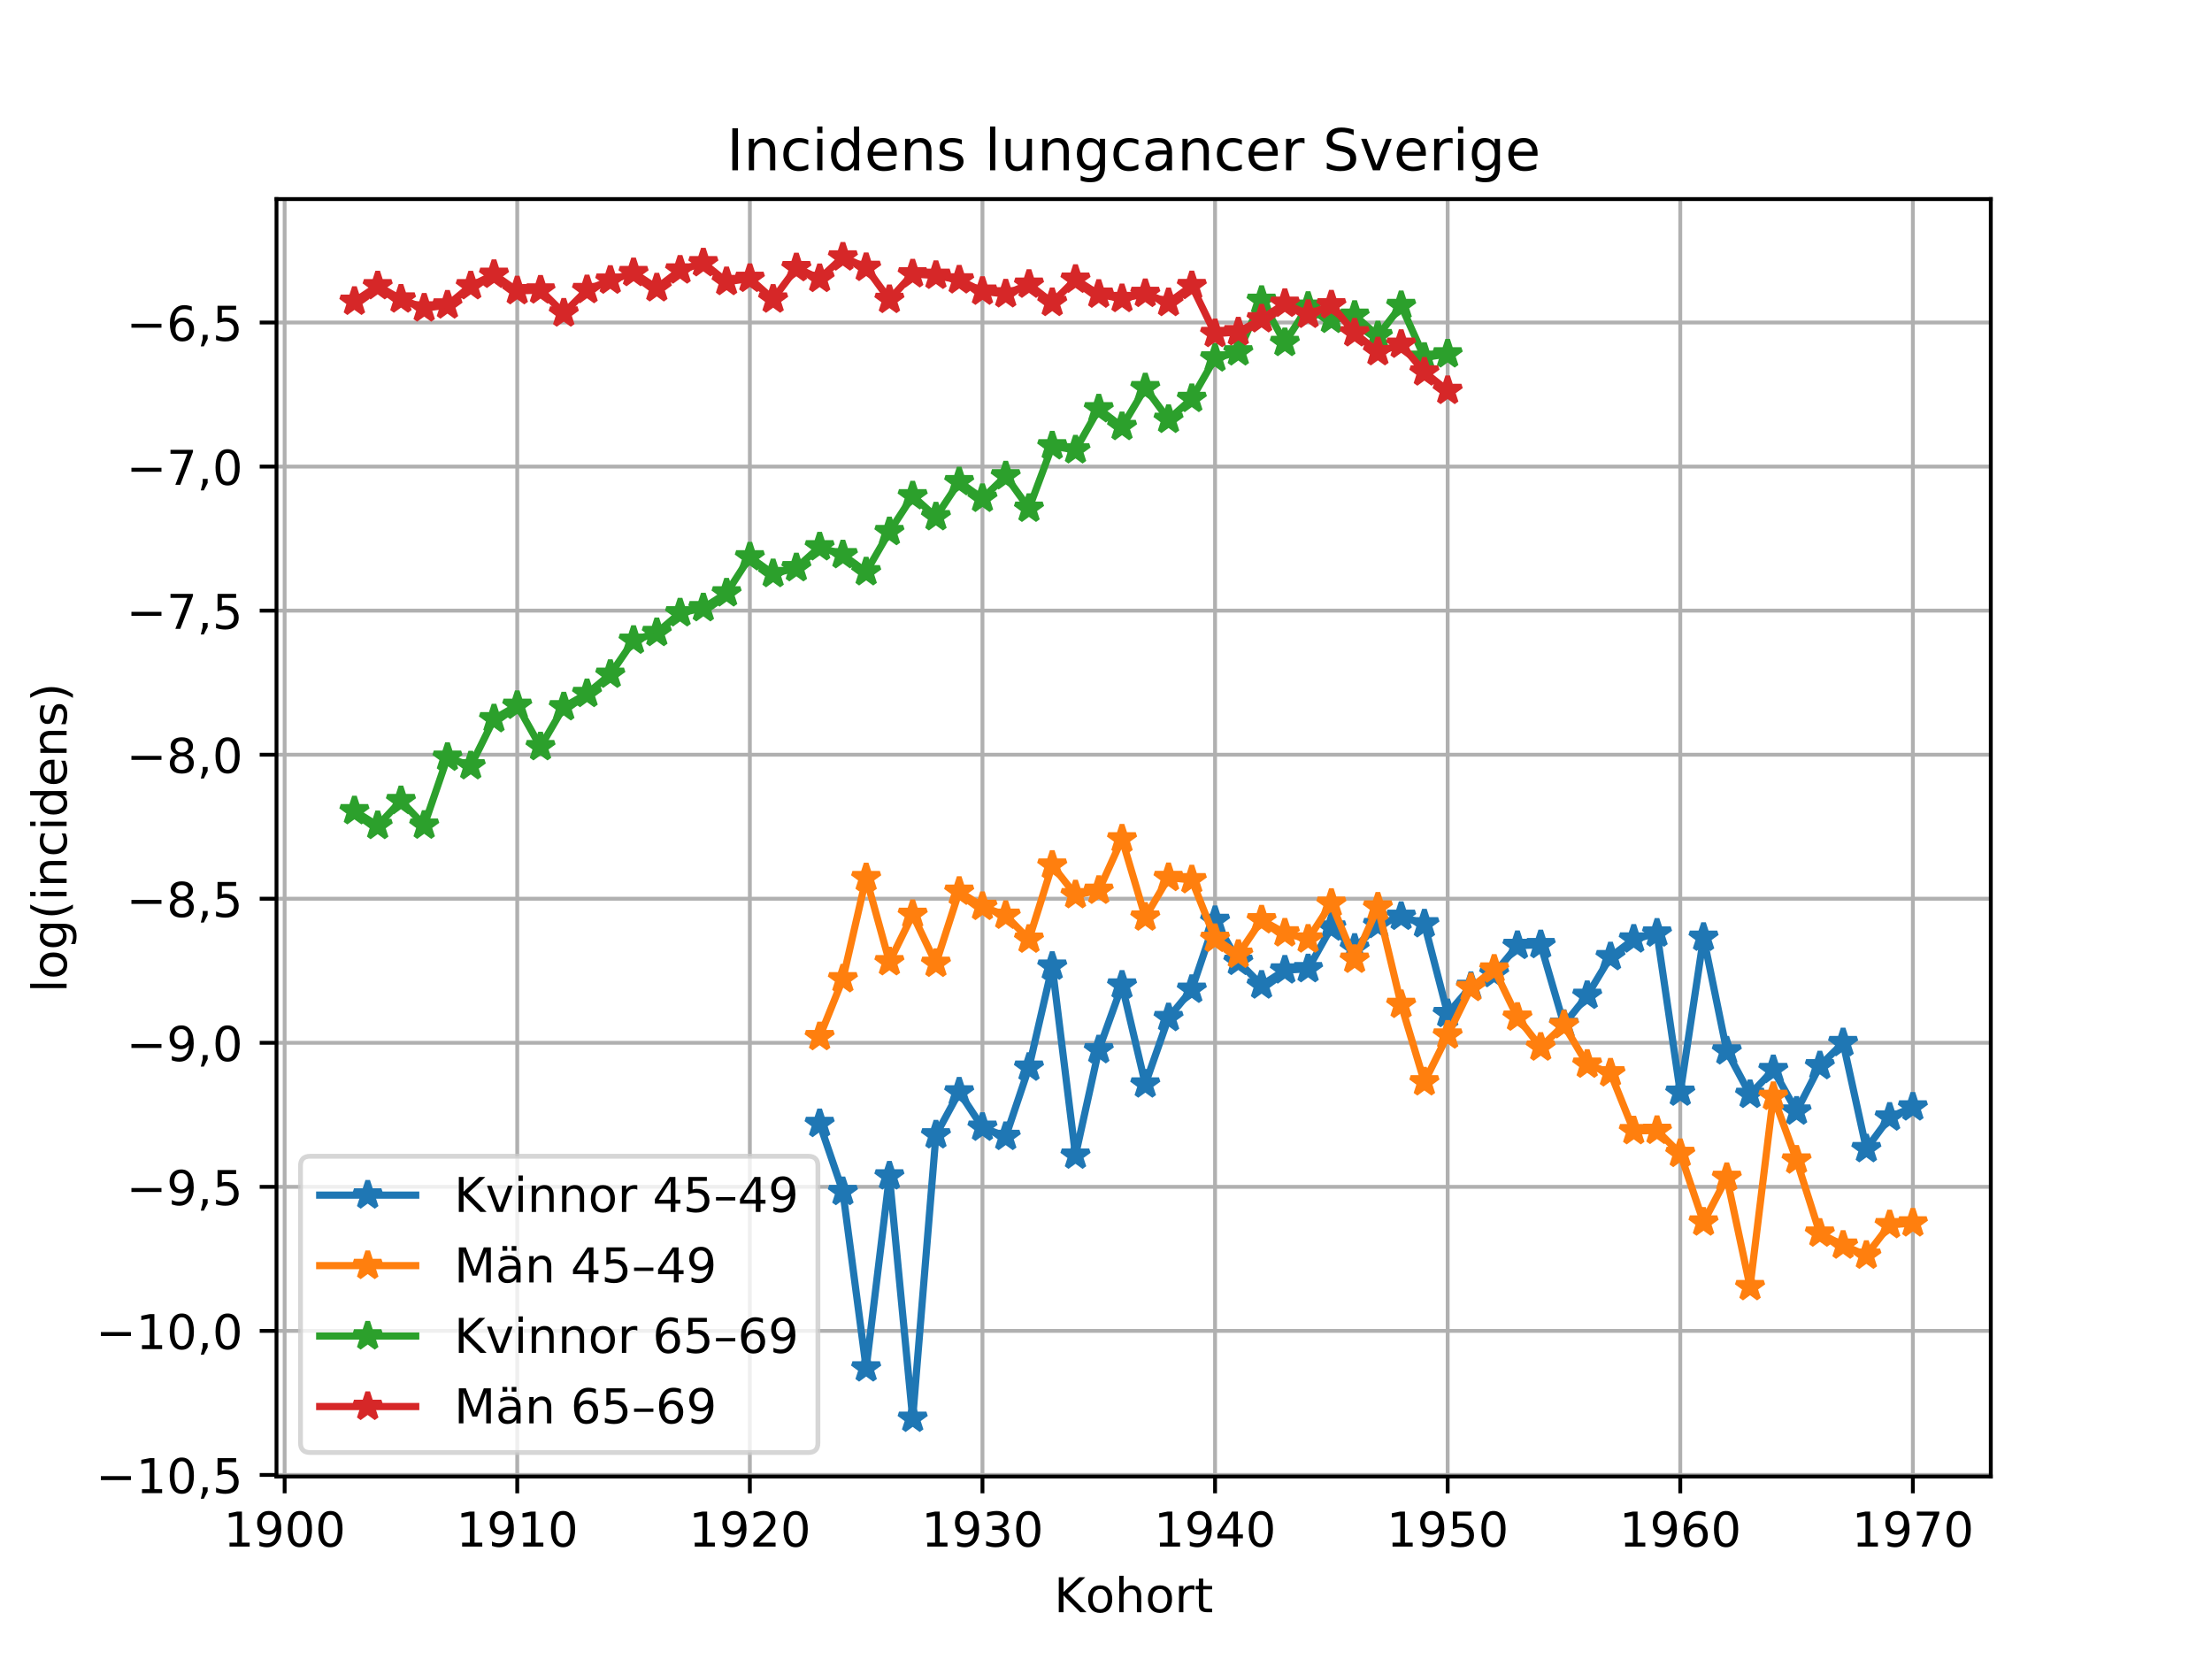<?xml version="1.0" encoding="utf-8" standalone="no"?>
<!DOCTYPE svg PUBLIC "-//W3C//DTD SVG 1.1//EN"
  "http://www.w3.org/Graphics/SVG/1.1/DTD/svg11.dtd">
<!-- Created with matplotlib (https://matplotlib.org/) -->
<svg height="345.6pt" version="1.1" viewBox="0 0 460.8 345.6" width="460.8pt" xmlns="http://www.w3.org/2000/svg" xmlns:xlink="http://www.w3.org/1999/xlink">
 <defs>
  <style type="text/css">
*{stroke-linecap:butt;stroke-linejoin:round;}
  </style>
 </defs>
 <g id="figure_1">
  <g id="patch_1">
   <path d="M 0 345.6 
L 460.8 345.6 
L 460.8 0 
L 0 0 
z
" style="fill:#ffffff;"/>
  </g>
  <g id="axes_1">
   <g id="patch_2">
    <path d="M 57.6 307.584 
L 414.72 307.584 
L 414.72 41.472 
L 57.6 41.472 
z
" style="fill:#ffffff;"/>
   </g>
   <g id="matplotlib.axis_1">
    <g id="xtick_1">
     <g id="line2d_1">
      <path clip-path="url(#p225594e550)" d="M 59.296 307.584 
L 59.296 41.472 
" style="fill:none;stroke:#b0b0b0;stroke-linecap:square;stroke-width:0.8;"/>
     </g>
     <g id="line2d_2">
      <defs>
       <path d="M 0 0 
L 0 3.5 
" id="md4865efed3" style="stroke:#000000;stroke-width:0.8;"/>
      </defs>
      <g>
       <use style="stroke:#000000;stroke-width:0.8;" x="59.296" xlink:href="#md4865efed3" y="307.584"/>
      </g>
     </g>
     <g id="text_1">
      <!-- 1900 -->
      <defs>
       <path d="M 12.406 8.297 
L 28.516 8.297 
L 28.516 63.922 
L 10.984 60.406 
L 10.984 69.391 
L 28.422 72.906 
L 38.281 72.906 
L 38.281 8.297 
L 54.391 8.297 
L 54.391 0 
L 12.406 0 
z
" id="DejaVuSans-49"/>
       <path d="M 10.984 1.516 
L 10.984 10.5 
Q 14.703 8.734 18.5 7.812 
Q 22.312 6.891 25.984 6.891 
Q 35.75 6.891 40.891 13.453 
Q 46.047 20.016 46.781 33.406 
Q 43.953 29.203 39.594 26.953 
Q 35.25 24.703 29.984 24.703 
Q 19.047 24.703 12.672 31.312 
Q 6.297 37.938 6.297 49.422 
Q 6.297 60.641 12.938 67.422 
Q 19.578 74.219 30.609 74.219 
Q 43.266 74.219 49.922 64.516 
Q 56.594 54.828 56.594 36.375 
Q 56.594 19.141 48.406 8.859 
Q 40.234 -1.422 26.422 -1.422 
Q 22.703 -1.422 18.891 -0.688 
Q 15.094 0.047 10.984 1.516 
z
M 30.609 32.422 
Q 37.25 32.422 41.125 36.953 
Q 45.016 41.5 45.016 49.422 
Q 45.016 57.281 41.125 61.844 
Q 37.25 66.406 30.609 66.406 
Q 23.969 66.406 20.094 61.844 
Q 16.219 57.281 16.219 49.422 
Q 16.219 41.5 20.094 36.953 
Q 23.969 32.422 30.609 32.422 
z
" id="DejaVuSans-57"/>
       <path d="M 31.781 66.406 
Q 24.172 66.406 20.328 58.906 
Q 16.5 51.422 16.5 36.375 
Q 16.5 21.391 20.328 13.891 
Q 24.172 6.391 31.781 6.391 
Q 39.453 6.391 43.281 13.891 
Q 47.125 21.391 47.125 36.375 
Q 47.125 51.422 43.281 58.906 
Q 39.453 66.406 31.781 66.406 
z
M 31.781 74.219 
Q 44.047 74.219 50.516 64.516 
Q 56.984 54.828 56.984 36.375 
Q 56.984 17.969 50.516 8.266 
Q 44.047 -1.422 31.781 -1.422 
Q 19.531 -1.422 13.062 8.266 
Q 6.594 17.969 6.594 36.375 
Q 6.594 54.828 13.062 64.516 
Q 19.531 74.219 31.781 74.219 
z
" id="DejaVuSans-48"/>
      </defs>
      <g transform="translate(46.571 322.182)scale(0.1 -0.1)">
       <use xlink:href="#DejaVuSans-49"/>
       <use x="63.623" xlink:href="#DejaVuSans-57"/>
       <use x="127.246" xlink:href="#DejaVuSans-48"/>
       <use x="190.869" xlink:href="#DejaVuSans-48"/>
      </g>
     </g>
    </g>
    <g id="xtick_2">
     <g id="line2d_3">
      <path clip-path="url(#p225594e550)" d="M 107.752 307.584 
L 107.752 41.472 
" style="fill:none;stroke:#b0b0b0;stroke-linecap:square;stroke-width:0.8;"/>
     </g>
     <g id="line2d_4">
      <g>
       <use style="stroke:#000000;stroke-width:0.8;" x="107.752" xlink:href="#md4865efed3" y="307.584"/>
      </g>
     </g>
     <g id="text_2">
      <!-- 1910 -->
      <g transform="translate(95.027 322.182)scale(0.1 -0.1)">
       <use xlink:href="#DejaVuSans-49"/>
       <use x="63.623" xlink:href="#DejaVuSans-57"/>
       <use x="127.246" xlink:href="#DejaVuSans-49"/>
       <use x="190.869" xlink:href="#DejaVuSans-48"/>
      </g>
     </g>
    </g>
    <g id="xtick_3">
     <g id="line2d_5">
      <path clip-path="url(#p225594e550)" d="M 156.208 307.584 
L 156.208 41.472 
" style="fill:none;stroke:#b0b0b0;stroke-linecap:square;stroke-width:0.8;"/>
     </g>
     <g id="line2d_6">
      <g>
       <use style="stroke:#000000;stroke-width:0.8;" x="156.208" xlink:href="#md4865efed3" y="307.584"/>
      </g>
     </g>
     <g id="text_3">
      <!-- 1920 -->
      <defs>
       <path d="M 19.188 8.297 
L 53.609 8.297 
L 53.609 0 
L 7.328 0 
L 7.328 8.297 
Q 12.938 14.109 22.625 23.891 
Q 32.328 33.688 34.812 36.531 
Q 39.547 41.844 41.422 45.531 
Q 43.312 49.219 43.312 52.781 
Q 43.312 58.594 39.234 62.25 
Q 35.156 65.922 28.609 65.922 
Q 23.969 65.922 18.812 64.312 
Q 13.672 62.703 7.812 59.422 
L 7.812 69.391 
Q 13.766 71.781 18.938 73 
Q 24.125 74.219 28.422 74.219 
Q 39.75 74.219 46.484 68.547 
Q 53.219 62.891 53.219 53.422 
Q 53.219 48.922 51.531 44.891 
Q 49.859 40.875 45.406 35.406 
Q 44.188 33.984 37.641 27.219 
Q 31.109 20.453 19.188 8.297 
z
" id="DejaVuSans-50"/>
      </defs>
      <g transform="translate(143.483 322.182)scale(0.1 -0.1)">
       <use xlink:href="#DejaVuSans-49"/>
       <use x="63.623" xlink:href="#DejaVuSans-57"/>
       <use x="127.246" xlink:href="#DejaVuSans-50"/>
       <use x="190.869" xlink:href="#DejaVuSans-48"/>
      </g>
     </g>
    </g>
    <g id="xtick_4">
     <g id="line2d_7">
      <path clip-path="url(#p225594e550)" d="M 204.664 307.584 
L 204.664 41.472 
" style="fill:none;stroke:#b0b0b0;stroke-linecap:square;stroke-width:0.8;"/>
     </g>
     <g id="line2d_8">
      <g>
       <use style="stroke:#000000;stroke-width:0.8;" x="204.664" xlink:href="#md4865efed3" y="307.584"/>
      </g>
     </g>
     <g id="text_4">
      <!-- 1930 -->
      <defs>
       <path d="M 40.578 39.312 
Q 47.656 37.797 51.625 33 
Q 55.609 28.219 55.609 21.188 
Q 55.609 10.406 48.188 4.484 
Q 40.766 -1.422 27.094 -1.422 
Q 22.516 -1.422 17.656 -0.516 
Q 12.797 0.391 7.625 2.203 
L 7.625 11.719 
Q 11.719 9.328 16.594 8.109 
Q 21.484 6.891 26.812 6.891 
Q 36.078 6.891 40.938 10.547 
Q 45.797 14.203 45.797 21.188 
Q 45.797 27.641 41.281 31.266 
Q 36.766 34.906 28.719 34.906 
L 20.219 34.906 
L 20.219 43.016 
L 29.109 43.016 
Q 36.375 43.016 40.234 45.922 
Q 44.094 48.828 44.094 54.297 
Q 44.094 59.906 40.109 62.906 
Q 36.141 65.922 28.719 65.922 
Q 24.656 65.922 20.016 65.031 
Q 15.375 64.156 9.812 62.312 
L 9.812 71.094 
Q 15.438 72.656 20.344 73.438 
Q 25.25 74.219 29.594 74.219 
Q 40.828 74.219 47.359 69.109 
Q 53.906 64.016 53.906 55.328 
Q 53.906 49.266 50.438 45.094 
Q 46.969 40.922 40.578 39.312 
z
" id="DejaVuSans-51"/>
      </defs>
      <g transform="translate(191.939 322.182)scale(0.1 -0.1)">
       <use xlink:href="#DejaVuSans-49"/>
       <use x="63.623" xlink:href="#DejaVuSans-57"/>
       <use x="127.246" xlink:href="#DejaVuSans-51"/>
       <use x="190.869" xlink:href="#DejaVuSans-48"/>
      </g>
     </g>
    </g>
    <g id="xtick_5">
     <g id="line2d_9">
      <path clip-path="url(#p225594e550)" d="M 253.12 307.584 
L 253.12 41.472 
" style="fill:none;stroke:#b0b0b0;stroke-linecap:square;stroke-width:0.8;"/>
     </g>
     <g id="line2d_10">
      <g>
       <use style="stroke:#000000;stroke-width:0.8;" x="253.12" xlink:href="#md4865efed3" y="307.584"/>
      </g>
     </g>
     <g id="text_5">
      <!-- 1940 -->
      <defs>
       <path d="M 37.797 64.312 
L 12.891 25.391 
L 37.797 25.391 
z
M 35.203 72.906 
L 47.609 72.906 
L 47.609 25.391 
L 58.016 25.391 
L 58.016 17.188 
L 47.609 17.188 
L 47.609 0 
L 37.797 0 
L 37.797 17.188 
L 4.891 17.188 
L 4.891 26.703 
z
" id="DejaVuSans-52"/>
      </defs>
      <g transform="translate(240.395 322.182)scale(0.1 -0.1)">
       <use xlink:href="#DejaVuSans-49"/>
       <use x="63.623" xlink:href="#DejaVuSans-57"/>
       <use x="127.246" xlink:href="#DejaVuSans-52"/>
       <use x="190.869" xlink:href="#DejaVuSans-48"/>
      </g>
     </g>
    </g>
    <g id="xtick_6">
     <g id="line2d_11">
      <path clip-path="url(#p225594e550)" d="M 301.575 307.584 
L 301.575 41.472 
" style="fill:none;stroke:#b0b0b0;stroke-linecap:square;stroke-width:0.8;"/>
     </g>
     <g id="line2d_12">
      <g>
       <use style="stroke:#000000;stroke-width:0.8;" x="301.575" xlink:href="#md4865efed3" y="307.584"/>
      </g>
     </g>
     <g id="text_6">
      <!-- 1950 -->
      <defs>
       <path d="M 10.797 72.906 
L 49.516 72.906 
L 49.516 64.594 
L 19.828 64.594 
L 19.828 46.734 
Q 21.969 47.469 24.109 47.828 
Q 26.266 48.188 28.422 48.188 
Q 40.625 48.188 47.75 41.5 
Q 54.891 34.812 54.891 23.391 
Q 54.891 11.625 47.562 5.094 
Q 40.234 -1.422 26.906 -1.422 
Q 22.312 -1.422 17.547 -0.641 
Q 12.797 0.141 7.719 1.703 
L 7.719 11.625 
Q 12.109 9.234 16.797 8.062 
Q 21.484 6.891 26.703 6.891 
Q 35.156 6.891 40.078 11.328 
Q 45.016 15.766 45.016 23.391 
Q 45.016 31 40.078 35.438 
Q 35.156 39.891 26.703 39.891 
Q 22.75 39.891 18.812 39.016 
Q 14.891 38.141 10.797 36.281 
z
" id="DejaVuSans-53"/>
      </defs>
      <g transform="translate(288.85 322.182)scale(0.1 -0.1)">
       <use xlink:href="#DejaVuSans-49"/>
       <use x="63.623" xlink:href="#DejaVuSans-57"/>
       <use x="127.246" xlink:href="#DejaVuSans-53"/>
       <use x="190.869" xlink:href="#DejaVuSans-48"/>
      </g>
     </g>
    </g>
    <g id="xtick_7">
     <g id="line2d_13">
      <path clip-path="url(#p225594e550)" d="M 350.031 307.584 
L 350.031 41.472 
" style="fill:none;stroke:#b0b0b0;stroke-linecap:square;stroke-width:0.8;"/>
     </g>
     <g id="line2d_14">
      <g>
       <use style="stroke:#000000;stroke-width:0.8;" x="350.031" xlink:href="#md4865efed3" y="307.584"/>
      </g>
     </g>
     <g id="text_7">
      <!-- 1960 -->
      <defs>
       <path d="M 33.016 40.375 
Q 26.375 40.375 22.484 35.828 
Q 18.609 31.297 18.609 23.391 
Q 18.609 15.531 22.484 10.953 
Q 26.375 6.391 33.016 6.391 
Q 39.656 6.391 43.531 10.953 
Q 47.406 15.531 47.406 23.391 
Q 47.406 31.297 43.531 35.828 
Q 39.656 40.375 33.016 40.375 
z
M 52.594 71.297 
L 52.594 62.312 
Q 48.875 64.062 45.094 64.984 
Q 41.312 65.922 37.594 65.922 
Q 27.828 65.922 22.672 59.328 
Q 17.531 52.734 16.797 39.406 
Q 19.672 43.656 24.016 45.922 
Q 28.375 48.188 33.594 48.188 
Q 44.578 48.188 50.953 41.516 
Q 57.328 34.859 57.328 23.391 
Q 57.328 12.156 50.688 5.359 
Q 44.047 -1.422 33.016 -1.422 
Q 20.359 -1.422 13.672 8.266 
Q 6.984 17.969 6.984 36.375 
Q 6.984 53.656 15.188 63.938 
Q 23.391 74.219 37.203 74.219 
Q 40.922 74.219 44.703 73.484 
Q 48.484 72.75 52.594 71.297 
z
" id="DejaVuSans-54"/>
      </defs>
      <g transform="translate(337.306 322.182)scale(0.1 -0.1)">
       <use xlink:href="#DejaVuSans-49"/>
       <use x="63.623" xlink:href="#DejaVuSans-57"/>
       <use x="127.246" xlink:href="#DejaVuSans-54"/>
       <use x="190.869" xlink:href="#DejaVuSans-48"/>
      </g>
     </g>
    </g>
    <g id="xtick_8">
     <g id="line2d_15">
      <path clip-path="url(#p225594e550)" d="M 398.487 307.584 
L 398.487 41.472 
" style="fill:none;stroke:#b0b0b0;stroke-linecap:square;stroke-width:0.8;"/>
     </g>
     <g id="line2d_16">
      <g>
       <use style="stroke:#000000;stroke-width:0.8;" x="398.487" xlink:href="#md4865efed3" y="307.584"/>
      </g>
     </g>
     <g id="text_8">
      <!-- 1970 -->
      <defs>
       <path d="M 8.203 72.906 
L 55.078 72.906 
L 55.078 68.703 
L 28.609 0 
L 18.312 0 
L 43.219 64.594 
L 8.203 64.594 
z
" id="DejaVuSans-55"/>
      </defs>
      <g transform="translate(385.762 322.182)scale(0.1 -0.1)">
       <use xlink:href="#DejaVuSans-49"/>
       <use x="63.623" xlink:href="#DejaVuSans-57"/>
       <use x="127.246" xlink:href="#DejaVuSans-55"/>
       <use x="190.869" xlink:href="#DejaVuSans-48"/>
      </g>
     </g>
    </g>
    <g id="text_9">
     <!-- Kohort -->
     <defs>
      <path d="M 9.812 72.906 
L 19.672 72.906 
L 19.672 42.094 
L 52.391 72.906 
L 65.094 72.906 
L 28.906 38.922 
L 67.672 0 
L 54.688 0 
L 19.672 35.109 
L 19.672 0 
L 9.812 0 
z
" id="DejaVuSans-75"/>
      <path d="M 30.609 48.391 
Q 23.391 48.391 19.188 42.75 
Q 14.984 37.109 14.984 27.297 
Q 14.984 17.484 19.156 11.844 
Q 23.344 6.203 30.609 6.203 
Q 37.797 6.203 41.984 11.859 
Q 46.188 17.531 46.188 27.297 
Q 46.188 37.016 41.984 42.703 
Q 37.797 48.391 30.609 48.391 
z
M 30.609 56 
Q 42.328 56 49.016 48.375 
Q 55.719 40.766 55.719 27.297 
Q 55.719 13.875 49.016 6.219 
Q 42.328 -1.422 30.609 -1.422 
Q 18.844 -1.422 12.172 6.219 
Q 5.516 13.875 5.516 27.297 
Q 5.516 40.766 12.172 48.375 
Q 18.844 56 30.609 56 
z
" id="DejaVuSans-111"/>
      <path d="M 54.891 33.016 
L 54.891 0 
L 45.906 0 
L 45.906 32.719 
Q 45.906 40.484 42.875 44.328 
Q 39.844 48.188 33.797 48.188 
Q 26.516 48.188 22.312 43.547 
Q 18.109 38.922 18.109 30.906 
L 18.109 0 
L 9.078 0 
L 9.078 75.984 
L 18.109 75.984 
L 18.109 46.188 
Q 21.344 51.125 25.703 53.562 
Q 30.078 56 35.797 56 
Q 45.219 56 50.047 50.172 
Q 54.891 44.344 54.891 33.016 
z
" id="DejaVuSans-104"/>
      <path d="M 41.109 46.297 
Q 39.594 47.172 37.812 47.578 
Q 36.031 48 33.891 48 
Q 26.266 48 22.188 43.047 
Q 18.109 38.094 18.109 28.812 
L 18.109 0 
L 9.078 0 
L 9.078 54.688 
L 18.109 54.688 
L 18.109 46.188 
Q 20.953 51.172 25.484 53.578 
Q 30.031 56 36.531 56 
Q 37.453 56 38.578 55.875 
Q 39.703 55.766 41.062 55.516 
z
" id="DejaVuSans-114"/>
      <path d="M 18.312 70.219 
L 18.312 54.688 
L 36.812 54.688 
L 36.812 47.703 
L 18.312 47.703 
L 18.312 18.016 
Q 18.312 11.328 20.141 9.422 
Q 21.969 7.516 27.594 7.516 
L 36.812 7.516 
L 36.812 0 
L 27.594 0 
Q 17.188 0 13.234 3.875 
Q 9.281 7.766 9.281 18.016 
L 9.281 47.703 
L 2.688 47.703 
L 2.688 54.688 
L 9.281 54.688 
L 9.281 70.219 
z
" id="DejaVuSans-116"/>
     </defs>
     <g transform="translate(219.582 335.861)scale(0.1 -0.1)">
      <use xlink:href="#DejaVuSans-75"/>
      <use x="65.498" xlink:href="#DejaVuSans-111"/>
      <use x="126.68" xlink:href="#DejaVuSans-104"/>
      <use x="190.059" xlink:href="#DejaVuSans-111"/>
      <use x="251.24" xlink:href="#DejaVuSans-114"/>
      <use x="292.354" xlink:href="#DejaVuSans-116"/>
     </g>
    </g>
   </g>
   <g id="matplotlib.axis_2">
    <g id="ytick_1">
     <g id="line2d_17">
      <path clip-path="url(#p225594e550)" d="M 57.6 307.253 
L 414.72 307.253 
" style="fill:none;stroke:#b0b0b0;stroke-linecap:square;stroke-width:0.8;"/>
     </g>
     <g id="line2d_18">
      <defs>
       <path d="M 0 0 
L -3.5 0 
" id="mb5500b45f0" style="stroke:#000000;stroke-width:0.8;"/>
      </defs>
      <g>
       <use style="stroke:#000000;stroke-width:0.8;" x="57.6" xlink:href="#mb5500b45f0" y="307.253"/>
      </g>
     </g>
     <g id="text_10">
      <!-- −10,5 -->
      <defs>
       <path d="M 10.594 35.5 
L 73.188 35.5 
L 73.188 27.203 
L 10.594 27.203 
z
" id="DejaVuSans-8722"/>
       <path d="M 11.719 12.406 
L 22.016 12.406 
L 22.016 4 
L 14.016 -11.625 
L 7.719 -11.625 
L 11.719 4 
z
" id="DejaVuSans-44"/>
      </defs>
      <g transform="translate(19.955 311.052)scale(0.1 -0.1)">
       <use xlink:href="#DejaVuSans-8722"/>
       <use x="83.789" xlink:href="#DejaVuSans-49"/>
       <use x="147.412" xlink:href="#DejaVuSans-48"/>
       <use x="211.035" xlink:href="#DejaVuSans-44"/>
       <use x="242.822" xlink:href="#DejaVuSans-53"/>
      </g>
     </g>
    </g>
    <g id="ytick_2">
     <g id="line2d_19">
      <path clip-path="url(#p225594e550)" d="M 57.6 277.245 
L 414.72 277.245 
" style="fill:none;stroke:#b0b0b0;stroke-linecap:square;stroke-width:0.8;"/>
     </g>
     <g id="line2d_20">
      <g>
       <use style="stroke:#000000;stroke-width:0.8;" x="57.6" xlink:href="#mb5500b45f0" y="277.245"/>
      </g>
     </g>
     <g id="text_11">
      <!-- −10,0 -->
      <g transform="translate(19.955 281.044)scale(0.1 -0.1)">
       <use xlink:href="#DejaVuSans-8722"/>
       <use x="83.789" xlink:href="#DejaVuSans-49"/>
       <use x="147.412" xlink:href="#DejaVuSans-48"/>
       <use x="211.035" xlink:href="#DejaVuSans-44"/>
       <use x="242.822" xlink:href="#DejaVuSans-48"/>
      </g>
     </g>
    </g>
    <g id="ytick_3">
     <g id="line2d_21">
      <path clip-path="url(#p225594e550)" d="M 57.6 247.237 
L 414.72 247.237 
" style="fill:none;stroke:#b0b0b0;stroke-linecap:square;stroke-width:0.8;"/>
     </g>
     <g id="line2d_22">
      <g>
       <use style="stroke:#000000;stroke-width:0.8;" x="57.6" xlink:href="#mb5500b45f0" y="247.237"/>
      </g>
     </g>
     <g id="text_12">
      <!-- −9,5 -->
      <g transform="translate(26.317 251.037)scale(0.1 -0.1)">
       <use xlink:href="#DejaVuSans-8722"/>
       <use x="83.789" xlink:href="#DejaVuSans-57"/>
       <use x="147.412" xlink:href="#DejaVuSans-44"/>
       <use x="179.199" xlink:href="#DejaVuSans-53"/>
      </g>
     </g>
    </g>
    <g id="ytick_4">
     <g id="line2d_23">
      <path clip-path="url(#p225594e550)" d="M 57.6 217.229 
L 414.72 217.229 
" style="fill:none;stroke:#b0b0b0;stroke-linecap:square;stroke-width:0.8;"/>
     </g>
     <g id="line2d_24">
      <g>
       <use style="stroke:#000000;stroke-width:0.8;" x="57.6" xlink:href="#mb5500b45f0" y="217.229"/>
      </g>
     </g>
     <g id="text_13">
      <!-- −9,0 -->
      <g transform="translate(26.317 221.029)scale(0.1 -0.1)">
       <use xlink:href="#DejaVuSans-8722"/>
       <use x="83.789" xlink:href="#DejaVuSans-57"/>
       <use x="147.412" xlink:href="#DejaVuSans-44"/>
       <use x="179.199" xlink:href="#DejaVuSans-48"/>
      </g>
     </g>
    </g>
    <g id="ytick_5">
     <g id="line2d_25">
      <path clip-path="url(#p225594e550)" d="M 57.6 187.221 
L 414.72 187.221 
" style="fill:none;stroke:#b0b0b0;stroke-linecap:square;stroke-width:0.8;"/>
     </g>
     <g id="line2d_26">
      <g>
       <use style="stroke:#000000;stroke-width:0.8;" x="57.6" xlink:href="#mb5500b45f0" y="187.221"/>
      </g>
     </g>
     <g id="text_14">
      <!-- −8,5 -->
      <defs>
       <path d="M 31.781 34.625 
Q 24.75 34.625 20.719 30.859 
Q 16.703 27.094 16.703 20.516 
Q 16.703 13.922 20.719 10.156 
Q 24.75 6.391 31.781 6.391 
Q 38.812 6.391 42.859 10.172 
Q 46.922 13.969 46.922 20.516 
Q 46.922 27.094 42.891 30.859 
Q 38.875 34.625 31.781 34.625 
z
M 21.922 38.812 
Q 15.578 40.375 12.031 44.719 
Q 8.5 49.078 8.5 55.328 
Q 8.5 64.062 14.719 69.141 
Q 20.953 74.219 31.781 74.219 
Q 42.672 74.219 48.875 69.141 
Q 55.078 64.062 55.078 55.328 
Q 55.078 49.078 51.531 44.719 
Q 48 40.375 41.703 38.812 
Q 48.828 37.156 52.797 32.312 
Q 56.781 27.484 56.781 20.516 
Q 56.781 9.906 50.312 4.234 
Q 43.844 -1.422 31.781 -1.422 
Q 19.734 -1.422 13.25 4.234 
Q 6.781 9.906 6.781 20.516 
Q 6.781 27.484 10.781 32.312 
Q 14.797 37.156 21.922 38.812 
z
M 18.312 54.391 
Q 18.312 48.734 21.844 45.562 
Q 25.391 42.391 31.781 42.391 
Q 38.141 42.391 41.719 45.562 
Q 45.312 48.734 45.312 54.391 
Q 45.312 60.062 41.719 63.234 
Q 38.141 66.406 31.781 66.406 
Q 25.391 66.406 21.844 63.234 
Q 18.312 60.062 18.312 54.391 
z
" id="DejaVuSans-56"/>
      </defs>
      <g transform="translate(26.317 191.021)scale(0.1 -0.1)">
       <use xlink:href="#DejaVuSans-8722"/>
       <use x="83.789" xlink:href="#DejaVuSans-56"/>
       <use x="147.412" xlink:href="#DejaVuSans-44"/>
       <use x="179.199" xlink:href="#DejaVuSans-53"/>
      </g>
     </g>
    </g>
    <g id="ytick_6">
     <g id="line2d_27">
      <path clip-path="url(#p225594e550)" d="M 57.6 157.214 
L 414.72 157.214 
" style="fill:none;stroke:#b0b0b0;stroke-linecap:square;stroke-width:0.8;"/>
     </g>
     <g id="line2d_28">
      <g>
       <use style="stroke:#000000;stroke-width:0.8;" x="57.6" xlink:href="#mb5500b45f0" y="157.214"/>
      </g>
     </g>
     <g id="text_15">
      <!-- −8,0 -->
      <g transform="translate(26.317 161.013)scale(0.1 -0.1)">
       <use xlink:href="#DejaVuSans-8722"/>
       <use x="83.789" xlink:href="#DejaVuSans-56"/>
       <use x="147.412" xlink:href="#DejaVuSans-44"/>
       <use x="179.199" xlink:href="#DejaVuSans-48"/>
      </g>
     </g>
    </g>
    <g id="ytick_7">
     <g id="line2d_29">
      <path clip-path="url(#p225594e550)" d="M 57.6 127.206 
L 414.72 127.206 
" style="fill:none;stroke:#b0b0b0;stroke-linecap:square;stroke-width:0.8;"/>
     </g>
     <g id="line2d_30">
      <g>
       <use style="stroke:#000000;stroke-width:0.8;" x="57.6" xlink:href="#mb5500b45f0" y="127.206"/>
      </g>
     </g>
     <g id="text_16">
      <!-- −7,5 -->
      <g transform="translate(26.317 131.005)scale(0.1 -0.1)">
       <use xlink:href="#DejaVuSans-8722"/>
       <use x="83.789" xlink:href="#DejaVuSans-55"/>
       <use x="147.412" xlink:href="#DejaVuSans-44"/>
       <use x="179.199" xlink:href="#DejaVuSans-53"/>
      </g>
     </g>
    </g>
    <g id="ytick_8">
     <g id="line2d_31">
      <path clip-path="url(#p225594e550)" d="M 57.6 97.198 
L 414.72 97.198 
" style="fill:none;stroke:#b0b0b0;stroke-linecap:square;stroke-width:0.8;"/>
     </g>
     <g id="line2d_32">
      <g>
       <use style="stroke:#000000;stroke-width:0.8;" x="57.6" xlink:href="#mb5500b45f0" y="97.198"/>
      </g>
     </g>
     <g id="text_17">
      <!-- −7,0 -->
      <g transform="translate(26.317 100.997)scale(0.1 -0.1)">
       <use xlink:href="#DejaVuSans-8722"/>
       <use x="83.789" xlink:href="#DejaVuSans-55"/>
       <use x="147.412" xlink:href="#DejaVuSans-44"/>
       <use x="179.199" xlink:href="#DejaVuSans-48"/>
      </g>
     </g>
    </g>
    <g id="ytick_9">
     <g id="line2d_33">
      <path clip-path="url(#p225594e550)" d="M 57.6 67.19 
L 414.72 67.19 
" style="fill:none;stroke:#b0b0b0;stroke-linecap:square;stroke-width:0.8;"/>
     </g>
     <g id="line2d_34">
      <g>
       <use style="stroke:#000000;stroke-width:0.8;" x="57.6" xlink:href="#mb5500b45f0" y="67.19"/>
      </g>
     </g>
     <g id="text_18">
      <!-- −6,5 -->
      <g transform="translate(26.317 70.989)scale(0.1 -0.1)">
       <use xlink:href="#DejaVuSans-8722"/>
       <use x="83.789" xlink:href="#DejaVuSans-54"/>
       <use x="147.412" xlink:href="#DejaVuSans-44"/>
       <use x="179.199" xlink:href="#DejaVuSans-53"/>
      </g>
     </g>
    </g>
    <g id="text_19">
     <!-- log(incidens) -->
     <defs>
      <path d="M 9.422 75.984 
L 18.406 75.984 
L 18.406 0 
L 9.422 0 
z
" id="DejaVuSans-108"/>
      <path d="M 45.406 27.984 
Q 45.406 37.75 41.375 43.109 
Q 37.359 48.484 30.078 48.484 
Q 22.859 48.484 18.828 43.109 
Q 14.797 37.75 14.797 27.984 
Q 14.797 18.266 18.828 12.891 
Q 22.859 7.516 30.078 7.516 
Q 37.359 7.516 41.375 12.891 
Q 45.406 18.266 45.406 27.984 
z
M 54.391 6.781 
Q 54.391 -7.172 48.188 -13.984 
Q 42 -20.797 29.203 -20.797 
Q 24.469 -20.797 20.266 -20.094 
Q 16.062 -19.391 12.109 -17.922 
L 12.109 -9.188 
Q 16.062 -11.328 19.922 -12.344 
Q 23.781 -13.375 27.781 -13.375 
Q 36.625 -13.375 41.016 -8.766 
Q 45.406 -4.156 45.406 5.172 
L 45.406 9.625 
Q 42.625 4.781 38.281 2.391 
Q 33.938 0 27.875 0 
Q 17.828 0 11.672 7.656 
Q 5.516 15.328 5.516 27.984 
Q 5.516 40.672 11.672 48.328 
Q 17.828 56 27.875 56 
Q 33.938 56 38.281 53.609 
Q 42.625 51.219 45.406 46.391 
L 45.406 54.688 
L 54.391 54.688 
z
" id="DejaVuSans-103"/>
      <path d="M 31 75.875 
Q 24.469 64.656 21.281 53.656 
Q 18.109 42.672 18.109 31.391 
Q 18.109 20.125 21.312 9.062 
Q 24.516 -2 31 -13.188 
L 23.188 -13.188 
Q 15.875 -1.703 12.234 9.375 
Q 8.594 20.453 8.594 31.391 
Q 8.594 42.281 12.203 53.312 
Q 15.828 64.359 23.188 75.875 
z
" id="DejaVuSans-40"/>
      <path d="M 9.422 54.688 
L 18.406 54.688 
L 18.406 0 
L 9.422 0 
z
M 9.422 75.984 
L 18.406 75.984 
L 18.406 64.594 
L 9.422 64.594 
z
" id="DejaVuSans-105"/>
      <path d="M 54.891 33.016 
L 54.891 0 
L 45.906 0 
L 45.906 32.719 
Q 45.906 40.484 42.875 44.328 
Q 39.844 48.188 33.797 48.188 
Q 26.516 48.188 22.312 43.547 
Q 18.109 38.922 18.109 30.906 
L 18.109 0 
L 9.078 0 
L 9.078 54.688 
L 18.109 54.688 
L 18.109 46.188 
Q 21.344 51.125 25.703 53.562 
Q 30.078 56 35.797 56 
Q 45.219 56 50.047 50.172 
Q 54.891 44.344 54.891 33.016 
z
" id="DejaVuSans-110"/>
      <path d="M 48.781 52.594 
L 48.781 44.188 
Q 44.969 46.297 41.141 47.344 
Q 37.312 48.391 33.406 48.391 
Q 24.656 48.391 19.812 42.844 
Q 14.984 37.312 14.984 27.297 
Q 14.984 17.281 19.812 11.734 
Q 24.656 6.203 33.406 6.203 
Q 37.312 6.203 41.141 7.25 
Q 44.969 8.297 48.781 10.406 
L 48.781 2.094 
Q 45.016 0.344 40.984 -0.531 
Q 36.969 -1.422 32.422 -1.422 
Q 20.062 -1.422 12.781 6.344 
Q 5.516 14.109 5.516 27.297 
Q 5.516 40.672 12.859 48.328 
Q 20.219 56 33.016 56 
Q 37.156 56 41.109 55.141 
Q 45.062 54.297 48.781 52.594 
z
" id="DejaVuSans-99"/>
      <path d="M 45.406 46.391 
L 45.406 75.984 
L 54.391 75.984 
L 54.391 0 
L 45.406 0 
L 45.406 8.203 
Q 42.578 3.328 38.25 0.953 
Q 33.938 -1.422 27.875 -1.422 
Q 17.969 -1.422 11.734 6.484 
Q 5.516 14.406 5.516 27.297 
Q 5.516 40.188 11.734 48.094 
Q 17.969 56 27.875 56 
Q 33.938 56 38.25 53.625 
Q 42.578 51.266 45.406 46.391 
z
M 14.797 27.297 
Q 14.797 17.391 18.875 11.75 
Q 22.953 6.109 30.078 6.109 
Q 37.203 6.109 41.297 11.75 
Q 45.406 17.391 45.406 27.297 
Q 45.406 37.203 41.297 42.844 
Q 37.203 48.484 30.078 48.484 
Q 22.953 48.484 18.875 42.844 
Q 14.797 37.203 14.797 27.297 
z
" id="DejaVuSans-100"/>
      <path d="M 56.203 29.594 
L 56.203 25.203 
L 14.891 25.203 
Q 15.484 15.922 20.484 11.062 
Q 25.484 6.203 34.422 6.203 
Q 39.594 6.203 44.453 7.469 
Q 49.312 8.734 54.109 11.281 
L 54.109 2.781 
Q 49.266 0.734 44.188 -0.344 
Q 39.109 -1.422 33.891 -1.422 
Q 20.797 -1.422 13.156 6.188 
Q 5.516 13.812 5.516 26.812 
Q 5.516 40.234 12.766 48.109 
Q 20.016 56 32.328 56 
Q 43.359 56 49.781 48.891 
Q 56.203 41.797 56.203 29.594 
z
M 47.219 32.234 
Q 47.125 39.594 43.094 43.984 
Q 39.062 48.391 32.422 48.391 
Q 24.906 48.391 20.391 44.141 
Q 15.875 39.891 15.188 32.172 
z
" id="DejaVuSans-101"/>
      <path d="M 44.281 53.078 
L 44.281 44.578 
Q 40.484 46.531 36.375 47.5 
Q 32.281 48.484 27.875 48.484 
Q 21.188 48.484 17.844 46.438 
Q 14.5 44.391 14.5 40.281 
Q 14.5 37.156 16.891 35.375 
Q 19.281 33.594 26.516 31.984 
L 29.594 31.297 
Q 39.156 29.25 43.188 25.516 
Q 47.219 21.781 47.219 15.094 
Q 47.219 7.469 41.188 3.016 
Q 35.156 -1.422 24.609 -1.422 
Q 20.219 -1.422 15.453 -0.562 
Q 10.688 0.297 5.422 2 
L 5.422 11.281 
Q 10.406 8.688 15.234 7.391 
Q 20.062 6.109 24.812 6.109 
Q 31.156 6.109 34.562 8.281 
Q 37.984 10.453 37.984 14.406 
Q 37.984 18.062 35.516 20.016 
Q 33.062 21.969 24.703 23.781 
L 21.578 24.516 
Q 13.234 26.266 9.516 29.906 
Q 5.812 33.547 5.812 39.891 
Q 5.812 47.609 11.281 51.797 
Q 16.75 56 26.812 56 
Q 31.781 56 36.172 55.266 
Q 40.578 54.547 44.281 53.078 
z
" id="DejaVuSans-115"/>
      <path d="M 8.016 75.875 
L 15.828 75.875 
Q 23.141 64.359 26.781 53.312 
Q 30.422 42.281 30.422 31.391 
Q 30.422 20.453 26.781 9.375 
Q 23.141 -1.703 15.828 -13.188 
L 8.016 -13.188 
Q 14.5 -2 17.703 9.062 
Q 20.906 20.125 20.906 31.391 
Q 20.906 42.672 17.703 53.656 
Q 14.5 64.656 8.016 75.875 
z
" id="DejaVuSans-41"/>
     </defs>
     <g transform="translate(13.875 206.773)rotate(-90)scale(0.1 -0.1)">
      <use xlink:href="#DejaVuSans-108"/>
      <use x="27.783" xlink:href="#DejaVuSans-111"/>
      <use x="88.965" xlink:href="#DejaVuSans-103"/>
      <use x="152.441" xlink:href="#DejaVuSans-40"/>
      <use x="191.455" xlink:href="#DejaVuSans-105"/>
      <use x="219.238" xlink:href="#DejaVuSans-110"/>
      <use x="282.617" xlink:href="#DejaVuSans-99"/>
      <use x="337.598" xlink:href="#DejaVuSans-105"/>
      <use x="365.381" xlink:href="#DejaVuSans-100"/>
      <use x="428.857" xlink:href="#DejaVuSans-101"/>
      <use x="490.381" xlink:href="#DejaVuSans-110"/>
      <use x="553.76" xlink:href="#DejaVuSans-115"/>
      <use x="605.859" xlink:href="#DejaVuSans-41"/>
     </g>
    </g>
   </g>
   <g id="line2d_35">
    <path clip-path="url(#p225594e550)" d="M 398.487 230.638 
L 393.642 232.742 
L 388.796 239.325 
L 383.951 217.234 
L 379.105 222.042 
L 374.259 231.496 
L 369.414 222.838 
L 364.568 228.021 
L 359.723 218.961 
L 354.877 195.281 
L 350.031 227.557 
L 345.186 194.41 
L 340.34 195.653 
L 335.495 199.328 
L 330.649 207.388 
L 325.803 213.419 
L 320.958 196.819 
L 316.112 196.992 
L 311.267 202.858 
L 306.421 205.519 
L 301.575 211.179 
L 296.73 192.48 
L 291.884 190.922 
L 287.039 192.641 
L 282.193 197.55 
L 277.348 193.16 
L 272.502 201.833 
L 267.656 202.097 
L 262.811 205.239 
L 257.965 200.31 
L 253.12 191.776 
L 248.274 206.122 
L 243.428 212.02 
L 238.583 225.849 
L 233.737 205.239 
L 228.892 218.711 
L 224.046 240.675 
L 219.2 201.309 
L 214.355 222.359 
L 209.509 236.78 
L 204.664 234.857 
L 199.818 227.499 
L 194.972 236.444 
L 190.127 295.488 
L 185.281 244.996 
L 180.436 284.995 
L 175.59 248.25 
L 170.745 234.08 
" style="fill:none;stroke:#1f77b4;stroke-linecap:square;stroke-width:1.5;"/>
    <defs>
     <path d="M 0 -3 
L -0.674 -0.927 
L -2.853 -0.927 
L -1.09 0.354 
L -1.763 2.427 
L -0 1.146 
L 1.763 2.427 
L 1.09 0.354 
L 2.853 -0.927 
L 0.674 -0.927 
z
" id="m670608414c" style="stroke:#1f77b4;stroke-linejoin:bevel;"/>
    </defs>
    <g clip-path="url(#p225594e550)">
     <use style="fill:#1f77b4;stroke:#1f77b4;stroke-linejoin:bevel;" x="398.487" xlink:href="#m670608414c" y="230.638"/>
     <use style="fill:#1f77b4;stroke:#1f77b4;stroke-linejoin:bevel;" x="393.642" xlink:href="#m670608414c" y="232.742"/>
     <use style="fill:#1f77b4;stroke:#1f77b4;stroke-linejoin:bevel;" x="388.796" xlink:href="#m670608414c" y="239.325"/>
     <use style="fill:#1f77b4;stroke:#1f77b4;stroke-linejoin:bevel;" x="383.951" xlink:href="#m670608414c" y="217.234"/>
     <use style="fill:#1f77b4;stroke:#1f77b4;stroke-linejoin:bevel;" x="379.105" xlink:href="#m670608414c" y="222.042"/>
     <use style="fill:#1f77b4;stroke:#1f77b4;stroke-linejoin:bevel;" x="374.259" xlink:href="#m670608414c" y="231.496"/>
     <use style="fill:#1f77b4;stroke:#1f77b4;stroke-linejoin:bevel;" x="369.414" xlink:href="#m670608414c" y="222.838"/>
     <use style="fill:#1f77b4;stroke:#1f77b4;stroke-linejoin:bevel;" x="364.568" xlink:href="#m670608414c" y="228.021"/>
     <use style="fill:#1f77b4;stroke:#1f77b4;stroke-linejoin:bevel;" x="359.723" xlink:href="#m670608414c" y="218.961"/>
     <use style="fill:#1f77b4;stroke:#1f77b4;stroke-linejoin:bevel;" x="354.877" xlink:href="#m670608414c" y="195.281"/>
     <use style="fill:#1f77b4;stroke:#1f77b4;stroke-linejoin:bevel;" x="350.031" xlink:href="#m670608414c" y="227.557"/>
     <use style="fill:#1f77b4;stroke:#1f77b4;stroke-linejoin:bevel;" x="345.186" xlink:href="#m670608414c" y="194.41"/>
     <use style="fill:#1f77b4;stroke:#1f77b4;stroke-linejoin:bevel;" x="340.34" xlink:href="#m670608414c" y="195.653"/>
     <use style="fill:#1f77b4;stroke:#1f77b4;stroke-linejoin:bevel;" x="335.495" xlink:href="#m670608414c" y="199.328"/>
     <use style="fill:#1f77b4;stroke:#1f77b4;stroke-linejoin:bevel;" x="330.649" xlink:href="#m670608414c" y="207.388"/>
     <use style="fill:#1f77b4;stroke:#1f77b4;stroke-linejoin:bevel;" x="325.803" xlink:href="#m670608414c" y="213.419"/>
     <use style="fill:#1f77b4;stroke:#1f77b4;stroke-linejoin:bevel;" x="320.958" xlink:href="#m670608414c" y="196.819"/>
     <use style="fill:#1f77b4;stroke:#1f77b4;stroke-linejoin:bevel;" x="316.112" xlink:href="#m670608414c" y="196.992"/>
     <use style="fill:#1f77b4;stroke:#1f77b4;stroke-linejoin:bevel;" x="311.267" xlink:href="#m670608414c" y="202.858"/>
     <use style="fill:#1f77b4;stroke:#1f77b4;stroke-linejoin:bevel;" x="306.421" xlink:href="#m670608414c" y="205.519"/>
     <use style="fill:#1f77b4;stroke:#1f77b4;stroke-linejoin:bevel;" x="301.575" xlink:href="#m670608414c" y="211.179"/>
     <use style="fill:#1f77b4;stroke:#1f77b4;stroke-linejoin:bevel;" x="296.73" xlink:href="#m670608414c" y="192.48"/>
     <use style="fill:#1f77b4;stroke:#1f77b4;stroke-linejoin:bevel;" x="291.884" xlink:href="#m670608414c" y="190.922"/>
     <use style="fill:#1f77b4;stroke:#1f77b4;stroke-linejoin:bevel;" x="287.039" xlink:href="#m670608414c" y="192.641"/>
     <use style="fill:#1f77b4;stroke:#1f77b4;stroke-linejoin:bevel;" x="282.193" xlink:href="#m670608414c" y="197.55"/>
     <use style="fill:#1f77b4;stroke:#1f77b4;stroke-linejoin:bevel;" x="277.348" xlink:href="#m670608414c" y="193.16"/>
     <use style="fill:#1f77b4;stroke:#1f77b4;stroke-linejoin:bevel;" x="272.502" xlink:href="#m670608414c" y="201.833"/>
     <use style="fill:#1f77b4;stroke:#1f77b4;stroke-linejoin:bevel;" x="267.656" xlink:href="#m670608414c" y="202.097"/>
     <use style="fill:#1f77b4;stroke:#1f77b4;stroke-linejoin:bevel;" x="262.811" xlink:href="#m670608414c" y="205.239"/>
     <use style="fill:#1f77b4;stroke:#1f77b4;stroke-linejoin:bevel;" x="257.965" xlink:href="#m670608414c" y="200.31"/>
     <use style="fill:#1f77b4;stroke:#1f77b4;stroke-linejoin:bevel;" x="253.12" xlink:href="#m670608414c" y="191.776"/>
     <use style="fill:#1f77b4;stroke:#1f77b4;stroke-linejoin:bevel;" x="248.274" xlink:href="#m670608414c" y="206.122"/>
     <use style="fill:#1f77b4;stroke:#1f77b4;stroke-linejoin:bevel;" x="243.428" xlink:href="#m670608414c" y="212.02"/>
     <use style="fill:#1f77b4;stroke:#1f77b4;stroke-linejoin:bevel;" x="238.583" xlink:href="#m670608414c" y="225.849"/>
     <use style="fill:#1f77b4;stroke:#1f77b4;stroke-linejoin:bevel;" x="233.737" xlink:href="#m670608414c" y="205.239"/>
     <use style="fill:#1f77b4;stroke:#1f77b4;stroke-linejoin:bevel;" x="228.892" xlink:href="#m670608414c" y="218.711"/>
     <use style="fill:#1f77b4;stroke:#1f77b4;stroke-linejoin:bevel;" x="224.046" xlink:href="#m670608414c" y="240.675"/>
     <use style="fill:#1f77b4;stroke:#1f77b4;stroke-linejoin:bevel;" x="219.2" xlink:href="#m670608414c" y="201.309"/>
     <use style="fill:#1f77b4;stroke:#1f77b4;stroke-linejoin:bevel;" x="214.355" xlink:href="#m670608414c" y="222.359"/>
     <use style="fill:#1f77b4;stroke:#1f77b4;stroke-linejoin:bevel;" x="209.509" xlink:href="#m670608414c" y="236.78"/>
     <use style="fill:#1f77b4;stroke:#1f77b4;stroke-linejoin:bevel;" x="204.664" xlink:href="#m670608414c" y="234.857"/>
     <use style="fill:#1f77b4;stroke:#1f77b4;stroke-linejoin:bevel;" x="199.818" xlink:href="#m670608414c" y="227.499"/>
     <use style="fill:#1f77b4;stroke:#1f77b4;stroke-linejoin:bevel;" x="194.972" xlink:href="#m670608414c" y="236.444"/>
     <use style="fill:#1f77b4;stroke:#1f77b4;stroke-linejoin:bevel;" x="190.127" xlink:href="#m670608414c" y="295.488"/>
     <use style="fill:#1f77b4;stroke:#1f77b4;stroke-linejoin:bevel;" x="185.281" xlink:href="#m670608414c" y="244.996"/>
     <use style="fill:#1f77b4;stroke:#1f77b4;stroke-linejoin:bevel;" x="180.436" xlink:href="#m670608414c" y="284.995"/>
     <use style="fill:#1f77b4;stroke:#1f77b4;stroke-linejoin:bevel;" x="175.59" xlink:href="#m670608414c" y="248.25"/>
     <use style="fill:#1f77b4;stroke:#1f77b4;stroke-linejoin:bevel;" x="170.745" xlink:href="#m670608414c" y="234.08"/>
    </g>
   </g>
   <g id="line2d_36">
    <path clip-path="url(#p225594e550)" d="M 398.487 254.791 
L 393.642 255.156 
L 388.796 261.519 
L 383.951 259.42 
L 379.105 256.919 
L 374.259 241.69 
L 369.414 228.43 
L 364.568 268.069 
L 359.723 245.306 
L 354.877 254.609 
L 350.031 240.317 
L 345.186 235.513 
L 340.34 235.579 
L 335.495 223.536 
L 330.649 221.727 
L 325.803 213.51 
L 320.958 218.165 
L 316.112 211.931 
L 311.267 201.909 
L 306.421 205.759 
L 301.575 215.65 
L 296.73 225.401 
L 291.884 209.275 
L 287.039 188.978 
L 282.193 199.871 
L 277.348 188.193 
L 272.502 195.653 
L 267.656 194.377 
L 262.811 191.648 
L 257.965 198.825 
L 253.12 195.518 
L 248.274 183.302 
L 243.428 182.834 
L 238.583 191.08 
L 233.737 174.789 
L 228.892 185.497 
L 224.046 186.421 
L 219.2 180.258 
L 214.355 195.687 
L 209.509 190.703 
L 204.664 188.856 
L 199.818 185.698 
L 194.972 200.715 
L 190.127 190.516 
L 185.281 200.383 
L 180.436 182.861 
L 175.59 203.939 
L 170.745 215.983 
" style="fill:none;stroke:#ff7f0e;stroke-linecap:square;stroke-width:1.5;"/>
    <defs>
     <path d="M 0 -3 
L -0.674 -0.927 
L -2.853 -0.927 
L -1.09 0.354 
L -1.763 2.427 
L -0 1.146 
L 1.763 2.427 
L 1.09 0.354 
L 2.853 -0.927 
L 0.674 -0.927 
z
" id="mbea28a792b" style="stroke:#ff7f0e;stroke-linejoin:bevel;"/>
    </defs>
    <g clip-path="url(#p225594e550)">
     <use style="fill:#ff7f0e;stroke:#ff7f0e;stroke-linejoin:bevel;" x="398.487" xlink:href="#mbea28a792b" y="254.791"/>
     <use style="fill:#ff7f0e;stroke:#ff7f0e;stroke-linejoin:bevel;" x="393.642" xlink:href="#mbea28a792b" y="255.156"/>
     <use style="fill:#ff7f0e;stroke:#ff7f0e;stroke-linejoin:bevel;" x="388.796" xlink:href="#mbea28a792b" y="261.519"/>
     <use style="fill:#ff7f0e;stroke:#ff7f0e;stroke-linejoin:bevel;" x="383.951" xlink:href="#mbea28a792b" y="259.42"/>
     <use style="fill:#ff7f0e;stroke:#ff7f0e;stroke-linejoin:bevel;" x="379.105" xlink:href="#mbea28a792b" y="256.919"/>
     <use style="fill:#ff7f0e;stroke:#ff7f0e;stroke-linejoin:bevel;" x="374.259" xlink:href="#mbea28a792b" y="241.69"/>
     <use style="fill:#ff7f0e;stroke:#ff7f0e;stroke-linejoin:bevel;" x="369.414" xlink:href="#mbea28a792b" y="228.43"/>
     <use style="fill:#ff7f0e;stroke:#ff7f0e;stroke-linejoin:bevel;" x="364.568" xlink:href="#mbea28a792b" y="268.069"/>
     <use style="fill:#ff7f0e;stroke:#ff7f0e;stroke-linejoin:bevel;" x="359.723" xlink:href="#mbea28a792b" y="245.306"/>
     <use style="fill:#ff7f0e;stroke:#ff7f0e;stroke-linejoin:bevel;" x="354.877" xlink:href="#mbea28a792b" y="254.609"/>
     <use style="fill:#ff7f0e;stroke:#ff7f0e;stroke-linejoin:bevel;" x="350.031" xlink:href="#mbea28a792b" y="240.317"/>
     <use style="fill:#ff7f0e;stroke:#ff7f0e;stroke-linejoin:bevel;" x="345.186" xlink:href="#mbea28a792b" y="235.513"/>
     <use style="fill:#ff7f0e;stroke:#ff7f0e;stroke-linejoin:bevel;" x="340.34" xlink:href="#mbea28a792b" y="235.579"/>
     <use style="fill:#ff7f0e;stroke:#ff7f0e;stroke-linejoin:bevel;" x="335.495" xlink:href="#mbea28a792b" y="223.536"/>
     <use style="fill:#ff7f0e;stroke:#ff7f0e;stroke-linejoin:bevel;" x="330.649" xlink:href="#mbea28a792b" y="221.727"/>
     <use style="fill:#ff7f0e;stroke:#ff7f0e;stroke-linejoin:bevel;" x="325.803" xlink:href="#mbea28a792b" y="213.51"/>
     <use style="fill:#ff7f0e;stroke:#ff7f0e;stroke-linejoin:bevel;" x="320.958" xlink:href="#mbea28a792b" y="218.165"/>
     <use style="fill:#ff7f0e;stroke:#ff7f0e;stroke-linejoin:bevel;" x="316.112" xlink:href="#mbea28a792b" y="211.931"/>
     <use style="fill:#ff7f0e;stroke:#ff7f0e;stroke-linejoin:bevel;" x="311.267" xlink:href="#mbea28a792b" y="201.909"/>
     <use style="fill:#ff7f0e;stroke:#ff7f0e;stroke-linejoin:bevel;" x="306.421" xlink:href="#mbea28a792b" y="205.759"/>
     <use style="fill:#ff7f0e;stroke:#ff7f0e;stroke-linejoin:bevel;" x="301.575" xlink:href="#mbea28a792b" y="215.65"/>
     <use style="fill:#ff7f0e;stroke:#ff7f0e;stroke-linejoin:bevel;" x="296.73" xlink:href="#mbea28a792b" y="225.401"/>
     <use style="fill:#ff7f0e;stroke:#ff7f0e;stroke-linejoin:bevel;" x="291.884" xlink:href="#mbea28a792b" y="209.275"/>
     <use style="fill:#ff7f0e;stroke:#ff7f0e;stroke-linejoin:bevel;" x="287.039" xlink:href="#mbea28a792b" y="188.978"/>
     <use style="fill:#ff7f0e;stroke:#ff7f0e;stroke-linejoin:bevel;" x="282.193" xlink:href="#mbea28a792b" y="199.871"/>
     <use style="fill:#ff7f0e;stroke:#ff7f0e;stroke-linejoin:bevel;" x="277.348" xlink:href="#mbea28a792b" y="188.193"/>
     <use style="fill:#ff7f0e;stroke:#ff7f0e;stroke-linejoin:bevel;" x="272.502" xlink:href="#mbea28a792b" y="195.653"/>
     <use style="fill:#ff7f0e;stroke:#ff7f0e;stroke-linejoin:bevel;" x="267.656" xlink:href="#mbea28a792b" y="194.377"/>
     <use style="fill:#ff7f0e;stroke:#ff7f0e;stroke-linejoin:bevel;" x="262.811" xlink:href="#mbea28a792b" y="191.648"/>
     <use style="fill:#ff7f0e;stroke:#ff7f0e;stroke-linejoin:bevel;" x="257.965" xlink:href="#mbea28a792b" y="198.825"/>
     <use style="fill:#ff7f0e;stroke:#ff7f0e;stroke-linejoin:bevel;" x="253.12" xlink:href="#mbea28a792b" y="195.518"/>
     <use style="fill:#ff7f0e;stroke:#ff7f0e;stroke-linejoin:bevel;" x="248.274" xlink:href="#mbea28a792b" y="183.302"/>
     <use style="fill:#ff7f0e;stroke:#ff7f0e;stroke-linejoin:bevel;" x="243.428" xlink:href="#mbea28a792b" y="182.834"/>
     <use style="fill:#ff7f0e;stroke:#ff7f0e;stroke-linejoin:bevel;" x="238.583" xlink:href="#mbea28a792b" y="191.08"/>
     <use style="fill:#ff7f0e;stroke:#ff7f0e;stroke-linejoin:bevel;" x="233.737" xlink:href="#mbea28a792b" y="174.789"/>
     <use style="fill:#ff7f0e;stroke:#ff7f0e;stroke-linejoin:bevel;" x="228.892" xlink:href="#mbea28a792b" y="185.497"/>
     <use style="fill:#ff7f0e;stroke:#ff7f0e;stroke-linejoin:bevel;" x="224.046" xlink:href="#mbea28a792b" y="186.421"/>
     <use style="fill:#ff7f0e;stroke:#ff7f0e;stroke-linejoin:bevel;" x="219.2" xlink:href="#mbea28a792b" y="180.258"/>
     <use style="fill:#ff7f0e;stroke:#ff7f0e;stroke-linejoin:bevel;" x="214.355" xlink:href="#mbea28a792b" y="195.687"/>
     <use style="fill:#ff7f0e;stroke:#ff7f0e;stroke-linejoin:bevel;" x="209.509" xlink:href="#mbea28a792b" y="190.703"/>
     <use style="fill:#ff7f0e;stroke:#ff7f0e;stroke-linejoin:bevel;" x="204.664" xlink:href="#mbea28a792b" y="188.856"/>
     <use style="fill:#ff7f0e;stroke:#ff7f0e;stroke-linejoin:bevel;" x="199.818" xlink:href="#mbea28a792b" y="185.698"/>
     <use style="fill:#ff7f0e;stroke:#ff7f0e;stroke-linejoin:bevel;" x="194.972" xlink:href="#mbea28a792b" y="200.715"/>
     <use style="fill:#ff7f0e;stroke:#ff7f0e;stroke-linejoin:bevel;" x="190.127" xlink:href="#mbea28a792b" y="190.516"/>
     <use style="fill:#ff7f0e;stroke:#ff7f0e;stroke-linejoin:bevel;" x="185.281" xlink:href="#mbea28a792b" y="200.383"/>
     <use style="fill:#ff7f0e;stroke:#ff7f0e;stroke-linejoin:bevel;" x="180.436" xlink:href="#mbea28a792b" y="182.861"/>
     <use style="fill:#ff7f0e;stroke:#ff7f0e;stroke-linejoin:bevel;" x="175.59" xlink:href="#mbea28a792b" y="203.939"/>
     <use style="fill:#ff7f0e;stroke:#ff7f0e;stroke-linejoin:bevel;" x="170.745" xlink:href="#mbea28a792b" y="215.983"/>
    </g>
   </g>
   <g id="line2d_37">
    <path clip-path="url(#p225594e550)" d="M 301.575 73.753 
L 296.73 74.452 
L 291.884 63.679 
L 287.039 69.961 
L 282.193 65.701 
L 277.348 66.564 
L 272.502 63.819 
L 267.656 71.386 
L 262.811 62.597 
L 257.965 73.34 
L 253.12 74.605 
L 248.274 83.039 
L 243.428 87.394 
L 238.583 80.799 
L 233.737 88.894 
L 228.892 85.193 
L 224.046 93.744 
L 219.2 92.911 
L 214.355 105.915 
L 209.509 99.15 
L 204.664 103.85 
L 199.818 100.379 
L 194.972 107.684 
L 190.127 103.316 
L 185.281 110.772 
L 180.436 119.144 
L 175.59 115.589 
L 170.745 113.949 
L 165.899 118.296 
L 161.053 119.524 
L 156.208 116.038 
L 151.362 123.542 
L 146.517 126.632 
L 141.671 127.694 
L 136.825 131.803 
L 131.98 133.406 
L 127.134 140.498 
L 122.289 144.502 
L 117.443 147.272 
L 112.597 155.583 
L 107.752 146.969 
L 102.906 149.763 
L 98.061 159.56 
L 93.215 157.782 
L 88.369 171.933 
L 83.524 166.808 
L 78.678 172.002 
L 73.833 168.923 
" style="fill:none;stroke:#2ca02c;stroke-linecap:square;stroke-width:1.5;"/>
    <defs>
     <path d="M 0 -3 
L -0.674 -0.927 
L -2.853 -0.927 
L -1.09 0.354 
L -1.763 2.427 
L -0 1.146 
L 1.763 2.427 
L 1.09 0.354 
L 2.853 -0.927 
L 0.674 -0.927 
z
" id="m044e8485be" style="stroke:#2ca02c;stroke-linejoin:bevel;"/>
    </defs>
    <g clip-path="url(#p225594e550)">
     <use style="fill:#2ca02c;stroke:#2ca02c;stroke-linejoin:bevel;" x="301.575" xlink:href="#m044e8485be" y="73.753"/>
     <use style="fill:#2ca02c;stroke:#2ca02c;stroke-linejoin:bevel;" x="296.73" xlink:href="#m044e8485be" y="74.452"/>
     <use style="fill:#2ca02c;stroke:#2ca02c;stroke-linejoin:bevel;" x="291.884" xlink:href="#m044e8485be" y="63.679"/>
     <use style="fill:#2ca02c;stroke:#2ca02c;stroke-linejoin:bevel;" x="287.039" xlink:href="#m044e8485be" y="69.961"/>
     <use style="fill:#2ca02c;stroke:#2ca02c;stroke-linejoin:bevel;" x="282.193" xlink:href="#m044e8485be" y="65.701"/>
     <use style="fill:#2ca02c;stroke:#2ca02c;stroke-linejoin:bevel;" x="277.348" xlink:href="#m044e8485be" y="66.564"/>
     <use style="fill:#2ca02c;stroke:#2ca02c;stroke-linejoin:bevel;" x="272.502" xlink:href="#m044e8485be" y="63.819"/>
     <use style="fill:#2ca02c;stroke:#2ca02c;stroke-linejoin:bevel;" x="267.656" xlink:href="#m044e8485be" y="71.386"/>
     <use style="fill:#2ca02c;stroke:#2ca02c;stroke-linejoin:bevel;" x="262.811" xlink:href="#m044e8485be" y="62.597"/>
     <use style="fill:#2ca02c;stroke:#2ca02c;stroke-linejoin:bevel;" x="257.965" xlink:href="#m044e8485be" y="73.34"/>
     <use style="fill:#2ca02c;stroke:#2ca02c;stroke-linejoin:bevel;" x="253.12" xlink:href="#m044e8485be" y="74.605"/>
     <use style="fill:#2ca02c;stroke:#2ca02c;stroke-linejoin:bevel;" x="248.274" xlink:href="#m044e8485be" y="83.039"/>
     <use style="fill:#2ca02c;stroke:#2ca02c;stroke-linejoin:bevel;" x="243.428" xlink:href="#m044e8485be" y="87.394"/>
     <use style="fill:#2ca02c;stroke:#2ca02c;stroke-linejoin:bevel;" x="238.583" xlink:href="#m044e8485be" y="80.799"/>
     <use style="fill:#2ca02c;stroke:#2ca02c;stroke-linejoin:bevel;" x="233.737" xlink:href="#m044e8485be" y="88.894"/>
     <use style="fill:#2ca02c;stroke:#2ca02c;stroke-linejoin:bevel;" x="228.892" xlink:href="#m044e8485be" y="85.193"/>
     <use style="fill:#2ca02c;stroke:#2ca02c;stroke-linejoin:bevel;" x="224.046" xlink:href="#m044e8485be" y="93.744"/>
     <use style="fill:#2ca02c;stroke:#2ca02c;stroke-linejoin:bevel;" x="219.2" xlink:href="#m044e8485be" y="92.911"/>
     <use style="fill:#2ca02c;stroke:#2ca02c;stroke-linejoin:bevel;" x="214.355" xlink:href="#m044e8485be" y="105.915"/>
     <use style="fill:#2ca02c;stroke:#2ca02c;stroke-linejoin:bevel;" x="209.509" xlink:href="#m044e8485be" y="99.15"/>
     <use style="fill:#2ca02c;stroke:#2ca02c;stroke-linejoin:bevel;" x="204.664" xlink:href="#m044e8485be" y="103.85"/>
     <use style="fill:#2ca02c;stroke:#2ca02c;stroke-linejoin:bevel;" x="199.818" xlink:href="#m044e8485be" y="100.379"/>
     <use style="fill:#2ca02c;stroke:#2ca02c;stroke-linejoin:bevel;" x="194.972" xlink:href="#m044e8485be" y="107.684"/>
     <use style="fill:#2ca02c;stroke:#2ca02c;stroke-linejoin:bevel;" x="190.127" xlink:href="#m044e8485be" y="103.316"/>
     <use style="fill:#2ca02c;stroke:#2ca02c;stroke-linejoin:bevel;" x="185.281" xlink:href="#m044e8485be" y="110.772"/>
     <use style="fill:#2ca02c;stroke:#2ca02c;stroke-linejoin:bevel;" x="180.436" xlink:href="#m044e8485be" y="119.144"/>
     <use style="fill:#2ca02c;stroke:#2ca02c;stroke-linejoin:bevel;" x="175.59" xlink:href="#m044e8485be" y="115.589"/>
     <use style="fill:#2ca02c;stroke:#2ca02c;stroke-linejoin:bevel;" x="170.745" xlink:href="#m044e8485be" y="113.949"/>
     <use style="fill:#2ca02c;stroke:#2ca02c;stroke-linejoin:bevel;" x="165.899" xlink:href="#m044e8485be" y="118.296"/>
     <use style="fill:#2ca02c;stroke:#2ca02c;stroke-linejoin:bevel;" x="161.053" xlink:href="#m044e8485be" y="119.524"/>
     <use style="fill:#2ca02c;stroke:#2ca02c;stroke-linejoin:bevel;" x="156.208" xlink:href="#m044e8485be" y="116.038"/>
     <use style="fill:#2ca02c;stroke:#2ca02c;stroke-linejoin:bevel;" x="151.362" xlink:href="#m044e8485be" y="123.542"/>
     <use style="fill:#2ca02c;stroke:#2ca02c;stroke-linejoin:bevel;" x="146.517" xlink:href="#m044e8485be" y="126.632"/>
     <use style="fill:#2ca02c;stroke:#2ca02c;stroke-linejoin:bevel;" x="141.671" xlink:href="#m044e8485be" y="127.694"/>
     <use style="fill:#2ca02c;stroke:#2ca02c;stroke-linejoin:bevel;" x="136.825" xlink:href="#m044e8485be" y="131.803"/>
     <use style="fill:#2ca02c;stroke:#2ca02c;stroke-linejoin:bevel;" x="131.98" xlink:href="#m044e8485be" y="133.406"/>
     <use style="fill:#2ca02c;stroke:#2ca02c;stroke-linejoin:bevel;" x="127.134" xlink:href="#m044e8485be" y="140.498"/>
     <use style="fill:#2ca02c;stroke:#2ca02c;stroke-linejoin:bevel;" x="122.289" xlink:href="#m044e8485be" y="144.502"/>
     <use style="fill:#2ca02c;stroke:#2ca02c;stroke-linejoin:bevel;" x="117.443" xlink:href="#m044e8485be" y="147.272"/>
     <use style="fill:#2ca02c;stroke:#2ca02c;stroke-linejoin:bevel;" x="112.597" xlink:href="#m044e8485be" y="155.583"/>
     <use style="fill:#2ca02c;stroke:#2ca02c;stroke-linejoin:bevel;" x="107.752" xlink:href="#m044e8485be" y="146.969"/>
     <use style="fill:#2ca02c;stroke:#2ca02c;stroke-linejoin:bevel;" x="102.906" xlink:href="#m044e8485be" y="149.763"/>
     <use style="fill:#2ca02c;stroke:#2ca02c;stroke-linejoin:bevel;" x="98.061" xlink:href="#m044e8485be" y="159.56"/>
     <use style="fill:#2ca02c;stroke:#2ca02c;stroke-linejoin:bevel;" x="93.215" xlink:href="#m044e8485be" y="157.782"/>
     <use style="fill:#2ca02c;stroke:#2ca02c;stroke-linejoin:bevel;" x="88.369" xlink:href="#m044e8485be" y="171.933"/>
     <use style="fill:#2ca02c;stroke:#2ca02c;stroke-linejoin:bevel;" x="83.524" xlink:href="#m044e8485be" y="166.808"/>
     <use style="fill:#2ca02c;stroke:#2ca02c;stroke-linejoin:bevel;" x="78.678" xlink:href="#m044e8485be" y="172.002"/>
     <use style="fill:#2ca02c;stroke:#2ca02c;stroke-linejoin:bevel;" x="73.833" xlink:href="#m044e8485be" y="168.923"/>
    </g>
   </g>
   <g id="line2d_38">
    <path clip-path="url(#p225594e550)" d="M 301.575 81.368 
L 296.73 77.525 
L 291.884 71.751 
L 287.039 73.305 
L 282.193 69.37 
L 277.348 63.536 
L 272.502 65.518 
L 267.656 63.214 
L 262.811 66.449 
L 257.965 69.151 
L 253.12 69.515 
L 248.274 59.527 
L 243.428 63.057 
L 238.583 61.161 
L 233.737 62.225 
L 228.892 61.32 
L 224.046 58.203 
L 219.2 63.046 
L 214.355 59.243 
L 209.509 61.244 
L 204.664 60.697 
L 199.818 58.34 
L 194.972 57.39 
L 190.127 57.076 
L 185.281 62.416 
L 180.436 55.742 
L 175.59 53.568 
L 170.745 58.041 
L 165.899 55.798 
L 161.053 62.339 
L 156.208 58.021 
L 151.362 58.689 
L 146.517 54.773 
L 141.671 56.282 
L 136.825 59.992 
L 131.98 56.817 
L 127.134 58.399 
L 122.289 60.365 
L 117.443 65.239 
L 112.597 60.44 
L 107.752 60.594 
L 102.906 57.18 
L 98.061 59.565 
L 93.215 63.566 
L 88.369 64.186 
L 83.524 62.324 
L 78.678 59.555 
L 73.833 62.794 
" style="fill:none;stroke:#d62728;stroke-linecap:square;stroke-width:1.5;"/>
    <defs>
     <path d="M 0 -3 
L -0.674 -0.927 
L -2.853 -0.927 
L -1.09 0.354 
L -1.763 2.427 
L -0 1.146 
L 1.763 2.427 
L 1.09 0.354 
L 2.853 -0.927 
L 0.674 -0.927 
z
" id="m3a5f020dba" style="stroke:#d62728;stroke-linejoin:bevel;"/>
    </defs>
    <g clip-path="url(#p225594e550)">
     <use style="fill:#d62728;stroke:#d62728;stroke-linejoin:bevel;" x="301.575" xlink:href="#m3a5f020dba" y="81.368"/>
     <use style="fill:#d62728;stroke:#d62728;stroke-linejoin:bevel;" x="296.73" xlink:href="#m3a5f020dba" y="77.525"/>
     <use style="fill:#d62728;stroke:#d62728;stroke-linejoin:bevel;" x="291.884" xlink:href="#m3a5f020dba" y="71.751"/>
     <use style="fill:#d62728;stroke:#d62728;stroke-linejoin:bevel;" x="287.039" xlink:href="#m3a5f020dba" y="73.305"/>
     <use style="fill:#d62728;stroke:#d62728;stroke-linejoin:bevel;" x="282.193" xlink:href="#m3a5f020dba" y="69.37"/>
     <use style="fill:#d62728;stroke:#d62728;stroke-linejoin:bevel;" x="277.348" xlink:href="#m3a5f020dba" y="63.536"/>
     <use style="fill:#d62728;stroke:#d62728;stroke-linejoin:bevel;" x="272.502" xlink:href="#m3a5f020dba" y="65.518"/>
     <use style="fill:#d62728;stroke:#d62728;stroke-linejoin:bevel;" x="267.656" xlink:href="#m3a5f020dba" y="63.214"/>
     <use style="fill:#d62728;stroke:#d62728;stroke-linejoin:bevel;" x="262.811" xlink:href="#m3a5f020dba" y="66.449"/>
     <use style="fill:#d62728;stroke:#d62728;stroke-linejoin:bevel;" x="257.965" xlink:href="#m3a5f020dba" y="69.151"/>
     <use style="fill:#d62728;stroke:#d62728;stroke-linejoin:bevel;" x="253.12" xlink:href="#m3a5f020dba" y="69.515"/>
     <use style="fill:#d62728;stroke:#d62728;stroke-linejoin:bevel;" x="248.274" xlink:href="#m3a5f020dba" y="59.527"/>
     <use style="fill:#d62728;stroke:#d62728;stroke-linejoin:bevel;" x="243.428" xlink:href="#m3a5f020dba" y="63.057"/>
     <use style="fill:#d62728;stroke:#d62728;stroke-linejoin:bevel;" x="238.583" xlink:href="#m3a5f020dba" y="61.161"/>
     <use style="fill:#d62728;stroke:#d62728;stroke-linejoin:bevel;" x="233.737" xlink:href="#m3a5f020dba" y="62.225"/>
     <use style="fill:#d62728;stroke:#d62728;stroke-linejoin:bevel;" x="228.892" xlink:href="#m3a5f020dba" y="61.32"/>
     <use style="fill:#d62728;stroke:#d62728;stroke-linejoin:bevel;" x="224.046" xlink:href="#m3a5f020dba" y="58.203"/>
     <use style="fill:#d62728;stroke:#d62728;stroke-linejoin:bevel;" x="219.2" xlink:href="#m3a5f020dba" y="63.046"/>
     <use style="fill:#d62728;stroke:#d62728;stroke-linejoin:bevel;" x="214.355" xlink:href="#m3a5f020dba" y="59.243"/>
     <use style="fill:#d62728;stroke:#d62728;stroke-linejoin:bevel;" x="209.509" xlink:href="#m3a5f020dba" y="61.244"/>
     <use style="fill:#d62728;stroke:#d62728;stroke-linejoin:bevel;" x="204.664" xlink:href="#m3a5f020dba" y="60.697"/>
     <use style="fill:#d62728;stroke:#d62728;stroke-linejoin:bevel;" x="199.818" xlink:href="#m3a5f020dba" y="58.34"/>
     <use style="fill:#d62728;stroke:#d62728;stroke-linejoin:bevel;" x="194.972" xlink:href="#m3a5f020dba" y="57.39"/>
     <use style="fill:#d62728;stroke:#d62728;stroke-linejoin:bevel;" x="190.127" xlink:href="#m3a5f020dba" y="57.076"/>
     <use style="fill:#d62728;stroke:#d62728;stroke-linejoin:bevel;" x="185.281" xlink:href="#m3a5f020dba" y="62.416"/>
     <use style="fill:#d62728;stroke:#d62728;stroke-linejoin:bevel;" x="180.436" xlink:href="#m3a5f020dba" y="55.742"/>
     <use style="fill:#d62728;stroke:#d62728;stroke-linejoin:bevel;" x="175.59" xlink:href="#m3a5f020dba" y="53.568"/>
     <use style="fill:#d62728;stroke:#d62728;stroke-linejoin:bevel;" x="170.745" xlink:href="#m3a5f020dba" y="58.041"/>
     <use style="fill:#d62728;stroke:#d62728;stroke-linejoin:bevel;" x="165.899" xlink:href="#m3a5f020dba" y="55.798"/>
     <use style="fill:#d62728;stroke:#d62728;stroke-linejoin:bevel;" x="161.053" xlink:href="#m3a5f020dba" y="62.339"/>
     <use style="fill:#d62728;stroke:#d62728;stroke-linejoin:bevel;" x="156.208" xlink:href="#m3a5f020dba" y="58.021"/>
     <use style="fill:#d62728;stroke:#d62728;stroke-linejoin:bevel;" x="151.362" xlink:href="#m3a5f020dba" y="58.689"/>
     <use style="fill:#d62728;stroke:#d62728;stroke-linejoin:bevel;" x="146.517" xlink:href="#m3a5f020dba" y="54.773"/>
     <use style="fill:#d62728;stroke:#d62728;stroke-linejoin:bevel;" x="141.671" xlink:href="#m3a5f020dba" y="56.282"/>
     <use style="fill:#d62728;stroke:#d62728;stroke-linejoin:bevel;" x="136.825" xlink:href="#m3a5f020dba" y="59.992"/>
     <use style="fill:#d62728;stroke:#d62728;stroke-linejoin:bevel;" x="131.98" xlink:href="#m3a5f020dba" y="56.817"/>
     <use style="fill:#d62728;stroke:#d62728;stroke-linejoin:bevel;" x="127.134" xlink:href="#m3a5f020dba" y="58.399"/>
     <use style="fill:#d62728;stroke:#d62728;stroke-linejoin:bevel;" x="122.289" xlink:href="#m3a5f020dba" y="60.365"/>
     <use style="fill:#d62728;stroke:#d62728;stroke-linejoin:bevel;" x="117.443" xlink:href="#m3a5f020dba" y="65.239"/>
     <use style="fill:#d62728;stroke:#d62728;stroke-linejoin:bevel;" x="112.597" xlink:href="#m3a5f020dba" y="60.44"/>
     <use style="fill:#d62728;stroke:#d62728;stroke-linejoin:bevel;" x="107.752" xlink:href="#m3a5f020dba" y="60.594"/>
     <use style="fill:#d62728;stroke:#d62728;stroke-linejoin:bevel;" x="102.906" xlink:href="#m3a5f020dba" y="57.18"/>
     <use style="fill:#d62728;stroke:#d62728;stroke-linejoin:bevel;" x="98.061" xlink:href="#m3a5f020dba" y="59.565"/>
     <use style="fill:#d62728;stroke:#d62728;stroke-linejoin:bevel;" x="93.215" xlink:href="#m3a5f020dba" y="63.566"/>
     <use style="fill:#d62728;stroke:#d62728;stroke-linejoin:bevel;" x="88.369" xlink:href="#m3a5f020dba" y="64.186"/>
     <use style="fill:#d62728;stroke:#d62728;stroke-linejoin:bevel;" x="83.524" xlink:href="#m3a5f020dba" y="62.324"/>
     <use style="fill:#d62728;stroke:#d62728;stroke-linejoin:bevel;" x="78.678" xlink:href="#m3a5f020dba" y="59.555"/>
     <use style="fill:#d62728;stroke:#d62728;stroke-linejoin:bevel;" x="73.833" xlink:href="#m3a5f020dba" y="62.794"/>
    </g>
   </g>
   <g id="patch_3">
    <path d="M 57.6 307.584 
L 57.6 41.472 
" style="fill:none;stroke:#000000;stroke-linecap:square;stroke-linejoin:miter;stroke-width:0.8;"/>
   </g>
   <g id="patch_4">
    <path d="M 414.72 307.584 
L 414.72 41.472 
" style="fill:none;stroke:#000000;stroke-linecap:square;stroke-linejoin:miter;stroke-width:0.8;"/>
   </g>
   <g id="patch_5">
    <path d="M 57.6 307.584 
L 414.72 307.584 
" style="fill:none;stroke:#000000;stroke-linecap:square;stroke-linejoin:miter;stroke-width:0.8;"/>
   </g>
   <g id="patch_6">
    <path d="M 57.6 41.472 
L 414.72 41.472 
" style="fill:none;stroke:#000000;stroke-linecap:square;stroke-linejoin:miter;stroke-width:0.8;"/>
   </g>
   <g id="text_20">
    <!-- Incidens lungcancer Sverige -->
    <defs>
     <path d="M 9.812 72.906 
L 19.672 72.906 
L 19.672 0 
L 9.812 0 
z
" id="DejaVuSans-73"/>
     <path id="DejaVuSans-32"/>
     <path d="M 8.5 21.578 
L 8.5 54.688 
L 17.484 54.688 
L 17.484 21.922 
Q 17.484 14.156 20.5 10.266 
Q 23.531 6.391 29.594 6.391 
Q 36.859 6.391 41.078 11.031 
Q 45.312 15.672 45.312 23.688 
L 45.312 54.688 
L 54.297 54.688 
L 54.297 0 
L 45.312 0 
L 45.312 8.406 
Q 42.047 3.422 37.719 1 
Q 33.406 -1.422 27.688 -1.422 
Q 18.266 -1.422 13.375 4.438 
Q 8.5 10.297 8.5 21.578 
z
M 31.109 56 
z
" id="DejaVuSans-117"/>
     <path d="M 34.281 27.484 
Q 23.391 27.484 19.188 25 
Q 14.984 22.516 14.984 16.5 
Q 14.984 11.719 18.141 8.906 
Q 21.297 6.109 26.703 6.109 
Q 34.188 6.109 38.703 11.406 
Q 43.219 16.703 43.219 25.484 
L 43.219 27.484 
z
M 52.203 31.203 
L 52.203 0 
L 43.219 0 
L 43.219 8.297 
Q 40.141 3.328 35.547 0.953 
Q 30.953 -1.422 24.312 -1.422 
Q 15.922 -1.422 10.953 3.297 
Q 6 8.016 6 15.922 
Q 6 25.141 12.172 29.828 
Q 18.359 34.516 30.609 34.516 
L 43.219 34.516 
L 43.219 35.406 
Q 43.219 41.609 39.141 45 
Q 35.062 48.391 27.688 48.391 
Q 23 48.391 18.547 47.266 
Q 14.109 46.141 10.016 43.891 
L 10.016 52.203 
Q 14.938 54.109 19.578 55.047 
Q 24.219 56 28.609 56 
Q 40.484 56 46.344 49.844 
Q 52.203 43.703 52.203 31.203 
z
" id="DejaVuSans-97"/>
     <path d="M 53.516 70.516 
L 53.516 60.891 
Q 47.906 63.578 42.922 64.891 
Q 37.938 66.219 33.297 66.219 
Q 25.25 66.219 20.875 63.094 
Q 16.5 59.969 16.5 54.203 
Q 16.5 49.359 19.406 46.891 
Q 22.312 44.438 30.422 42.922 
L 36.375 41.703 
Q 47.406 39.594 52.656 34.297 
Q 57.906 29 57.906 20.125 
Q 57.906 9.516 50.797 4.047 
Q 43.703 -1.422 29.984 -1.422 
Q 24.812 -1.422 18.969 -0.25 
Q 13.141 0.922 6.891 3.219 
L 6.891 13.375 
Q 12.891 10.016 18.656 8.297 
Q 24.422 6.594 29.984 6.594 
Q 38.422 6.594 43.016 9.906 
Q 47.609 13.234 47.609 19.391 
Q 47.609 24.75 44.312 27.781 
Q 41.016 30.812 33.5 32.328 
L 27.484 33.5 
Q 16.453 35.688 11.516 40.375 
Q 6.594 45.062 6.594 53.422 
Q 6.594 63.094 13.406 68.656 
Q 20.219 74.219 32.172 74.219 
Q 37.312 74.219 42.625 73.281 
Q 47.953 72.359 53.516 70.516 
z
" id="DejaVuSans-83"/>
     <path d="M 2.984 54.688 
L 12.5 54.688 
L 29.594 8.797 
L 46.688 54.688 
L 56.203 54.688 
L 35.688 0 
L 23.484 0 
z
" id="DejaVuSans-118"/>
    </defs>
    <g transform="translate(151.375 35.472)scale(0.12 -0.12)">
     <use xlink:href="#DejaVuSans-73"/>
     <use x="29.492" xlink:href="#DejaVuSans-110"/>
     <use x="92.871" xlink:href="#DejaVuSans-99"/>
     <use x="147.852" xlink:href="#DejaVuSans-105"/>
     <use x="175.635" xlink:href="#DejaVuSans-100"/>
     <use x="239.111" xlink:href="#DejaVuSans-101"/>
     <use x="300.635" xlink:href="#DejaVuSans-110"/>
     <use x="364.014" xlink:href="#DejaVuSans-115"/>
     <use x="416.113" xlink:href="#DejaVuSans-32"/>
     <use x="447.9" xlink:href="#DejaVuSans-108"/>
     <use x="475.684" xlink:href="#DejaVuSans-117"/>
     <use x="539.062" xlink:href="#DejaVuSans-110"/>
     <use x="602.441" xlink:href="#DejaVuSans-103"/>
     <use x="665.918" xlink:href="#DejaVuSans-99"/>
     <use x="720.898" xlink:href="#DejaVuSans-97"/>
     <use x="782.178" xlink:href="#DejaVuSans-110"/>
     <use x="845.557" xlink:href="#DejaVuSans-99"/>
     <use x="900.537" xlink:href="#DejaVuSans-101"/>
     <use x="962.061" xlink:href="#DejaVuSans-114"/>
     <use x="1003.174" xlink:href="#DejaVuSans-32"/>
     <use x="1034.961" xlink:href="#DejaVuSans-83"/>
     <use x="1098.438" xlink:href="#DejaVuSans-118"/>
     <use x="1157.617" xlink:href="#DejaVuSans-101"/>
     <use x="1219.141" xlink:href="#DejaVuSans-114"/>
     <use x="1260.254" xlink:href="#DejaVuSans-105"/>
     <use x="1288.037" xlink:href="#DejaVuSans-103"/>
     <use x="1351.514" xlink:href="#DejaVuSans-101"/>
    </g>
   </g>
   <g id="legend_1">
    <g id="patch_7">
     <path d="M 64.6 302.584 
L 168.387 302.584 
Q 170.387 302.584 170.387 300.584 
L 170.387 242.871 
Q 170.387 240.871 168.387 240.871 
L 64.6 240.871 
Q 62.6 240.871 62.6 242.871 
L 62.6 300.584 
Q 62.6 302.584 64.6 302.584 
z
" style="fill:#ffffff;opacity:0.8;stroke:#cccccc;stroke-linejoin:miter;"/>
    </g>
    <g id="line2d_39">
     <path d="M 66.6 248.97 
L 86.6 248.97 
" style="fill:none;stroke:#1f77b4;stroke-linecap:square;stroke-width:1.5;"/>
    </g>
    <g id="line2d_40">
     <g>
      <use style="fill:#1f77b4;stroke:#1f77b4;stroke-linejoin:bevel;" x="76.6" xlink:href="#m670608414c" y="248.97"/>
     </g>
    </g>
    <g id="text_21">
     <!-- Kvinnor 45–49 -->
     <defs>
      <path d="M 4.891 30.906 
L 45.125 30.906 
L 45.125 23.875 
L 4.891 23.875 
z
" id="DejaVuSans-8211"/>
     </defs>
     <g transform="translate(94.6 252.47)scale(0.1 -0.1)">
      <use xlink:href="#DejaVuSans-75"/>
      <use x="65.576" xlink:href="#DejaVuSans-118"/>
      <use x="124.756" xlink:href="#DejaVuSans-105"/>
      <use x="152.539" xlink:href="#DejaVuSans-110"/>
      <use x="215.918" xlink:href="#DejaVuSans-110"/>
      <use x="279.297" xlink:href="#DejaVuSans-111"/>
      <use x="340.479" xlink:href="#DejaVuSans-114"/>
      <use x="381.592" xlink:href="#DejaVuSans-32"/>
      <use x="413.379" xlink:href="#DejaVuSans-52"/>
      <use x="477.002" xlink:href="#DejaVuSans-53"/>
      <use x="540.625" xlink:href="#DejaVuSans-8211"/>
      <use x="590.625" xlink:href="#DejaVuSans-52"/>
      <use x="654.248" xlink:href="#DejaVuSans-57"/>
     </g>
    </g>
    <g id="line2d_41">
     <path d="M 66.6 263.648 
L 86.6 263.648 
" style="fill:none;stroke:#ff7f0e;stroke-linecap:square;stroke-width:1.5;"/>
    </g>
    <g id="line2d_42">
     <g>
      <use style="fill:#ff7f0e;stroke:#ff7f0e;stroke-linejoin:bevel;" x="76.6" xlink:href="#mbea28a792b" y="263.648"/>
     </g>
    </g>
    <g id="text_22">
     <!-- Män 45–49 -->
     <defs>
      <path d="M 9.812 72.906 
L 24.516 72.906 
L 43.109 23.297 
L 61.812 72.906 
L 76.516 72.906 
L 76.516 0 
L 66.891 0 
L 66.891 64.016 
L 48.094 14.016 
L 38.188 14.016 
L 19.391 64.016 
L 19.391 0 
L 9.812 0 
z
" id="DejaVuSans-77"/>
      <path d="M 34.281 27.484 
Q 23.391 27.484 19.188 25 
Q 14.984 22.516 14.984 16.5 
Q 14.984 11.719 18.141 8.906 
Q 21.297 6.109 26.703 6.109 
Q 34.188 6.109 38.703 11.406 
Q 43.219 16.703 43.219 25.484 
L 43.219 27.484 
z
M 52.203 31.203 
L 52.203 0 
L 43.219 0 
L 43.219 8.297 
Q 40.141 3.328 35.547 0.953 
Q 30.953 -1.422 24.312 -1.422 
Q 15.922 -1.422 10.953 3.297 
Q 6 8.016 6 15.922 
Q 6 25.141 12.172 29.828 
Q 18.359 34.516 30.609 34.516 
L 43.219 34.516 
L 43.219 35.406 
Q 43.219 41.609 39.141 45 
Q 35.062 48.391 27.688 48.391 
Q 23 48.391 18.547 47.266 
Q 14.109 46.141 10.016 43.891 
L 10.016 52.203 
Q 14.938 54.109 19.578 55.047 
Q 24.219 56 28.609 56 
Q 40.484 56 46.344 49.844 
Q 52.203 43.703 52.203 31.203 
z
M 33.594 75.781 
L 43.5 75.781 
L 43.5 65.922 
L 33.594 65.922 
z
M 14.5 75.781 
L 24.422 75.781 
L 24.422 65.922 
L 14.5 65.922 
z
" id="DejaVuSans-228"/>
     </defs>
     <g transform="translate(94.6 267.148)scale(0.1 -0.1)">
      <use xlink:href="#DejaVuSans-77"/>
      <use x="86.279" xlink:href="#DejaVuSans-228"/>
      <use x="147.559" xlink:href="#DejaVuSans-110"/>
      <use x="210.938" xlink:href="#DejaVuSans-32"/>
      <use x="242.725" xlink:href="#DejaVuSans-52"/>
      <use x="306.348" xlink:href="#DejaVuSans-53"/>
      <use x="369.971" xlink:href="#DejaVuSans-8211"/>
      <use x="419.971" xlink:href="#DejaVuSans-52"/>
      <use x="483.594" xlink:href="#DejaVuSans-57"/>
     </g>
    </g>
    <g id="line2d_43">
     <path d="M 66.6 278.326 
L 86.6 278.326 
" style="fill:none;stroke:#2ca02c;stroke-linecap:square;stroke-width:1.5;"/>
    </g>
    <g id="line2d_44">
     <g>
      <use style="fill:#2ca02c;stroke:#2ca02c;stroke-linejoin:bevel;" x="76.6" xlink:href="#m044e8485be" y="278.326"/>
     </g>
    </g>
    <g id="text_23">
     <!-- Kvinnor 65–69 -->
     <g transform="translate(94.6 281.826)scale(0.1 -0.1)">
      <use xlink:href="#DejaVuSans-75"/>
      <use x="65.576" xlink:href="#DejaVuSans-118"/>
      <use x="124.756" xlink:href="#DejaVuSans-105"/>
      <use x="152.539" xlink:href="#DejaVuSans-110"/>
      <use x="215.918" xlink:href="#DejaVuSans-110"/>
      <use x="279.297" xlink:href="#DejaVuSans-111"/>
      <use x="340.479" xlink:href="#DejaVuSans-114"/>
      <use x="381.592" xlink:href="#DejaVuSans-32"/>
      <use x="413.379" xlink:href="#DejaVuSans-54"/>
      <use x="477.002" xlink:href="#DejaVuSans-53"/>
      <use x="540.625" xlink:href="#DejaVuSans-8211"/>
      <use x="590.625" xlink:href="#DejaVuSans-54"/>
      <use x="654.248" xlink:href="#DejaVuSans-57"/>
     </g>
    </g>
    <g id="line2d_45">
     <path d="M 66.6 293.004 
L 86.6 293.004 
" style="fill:none;stroke:#d62728;stroke-linecap:square;stroke-width:1.5;"/>
    </g>
    <g id="line2d_46">
     <g>
      <use style="fill:#d62728;stroke:#d62728;stroke-linejoin:bevel;" x="76.6" xlink:href="#m3a5f020dba" y="293.004"/>
     </g>
    </g>
    <g id="text_24">
     <!-- Män 65–69 -->
     <g transform="translate(94.6 296.504)scale(0.1 -0.1)">
      <use xlink:href="#DejaVuSans-77"/>
      <use x="86.279" xlink:href="#DejaVuSans-228"/>
      <use x="147.559" xlink:href="#DejaVuSans-110"/>
      <use x="210.938" xlink:href="#DejaVuSans-32"/>
      <use x="242.725" xlink:href="#DejaVuSans-54"/>
      <use x="306.348" xlink:href="#DejaVuSans-53"/>
      <use x="369.971" xlink:href="#DejaVuSans-8211"/>
      <use x="419.971" xlink:href="#DejaVuSans-54"/>
      <use x="483.594" xlink:href="#DejaVuSans-57"/>
     </g>
    </g>
   </g>
  </g>
 </g>
 <defs>
  <clipPath id="p225594e550">
   <rect height="266.112" width="357.12" x="57.6" y="41.472"/>
  </clipPath>
 </defs>
</svg>
